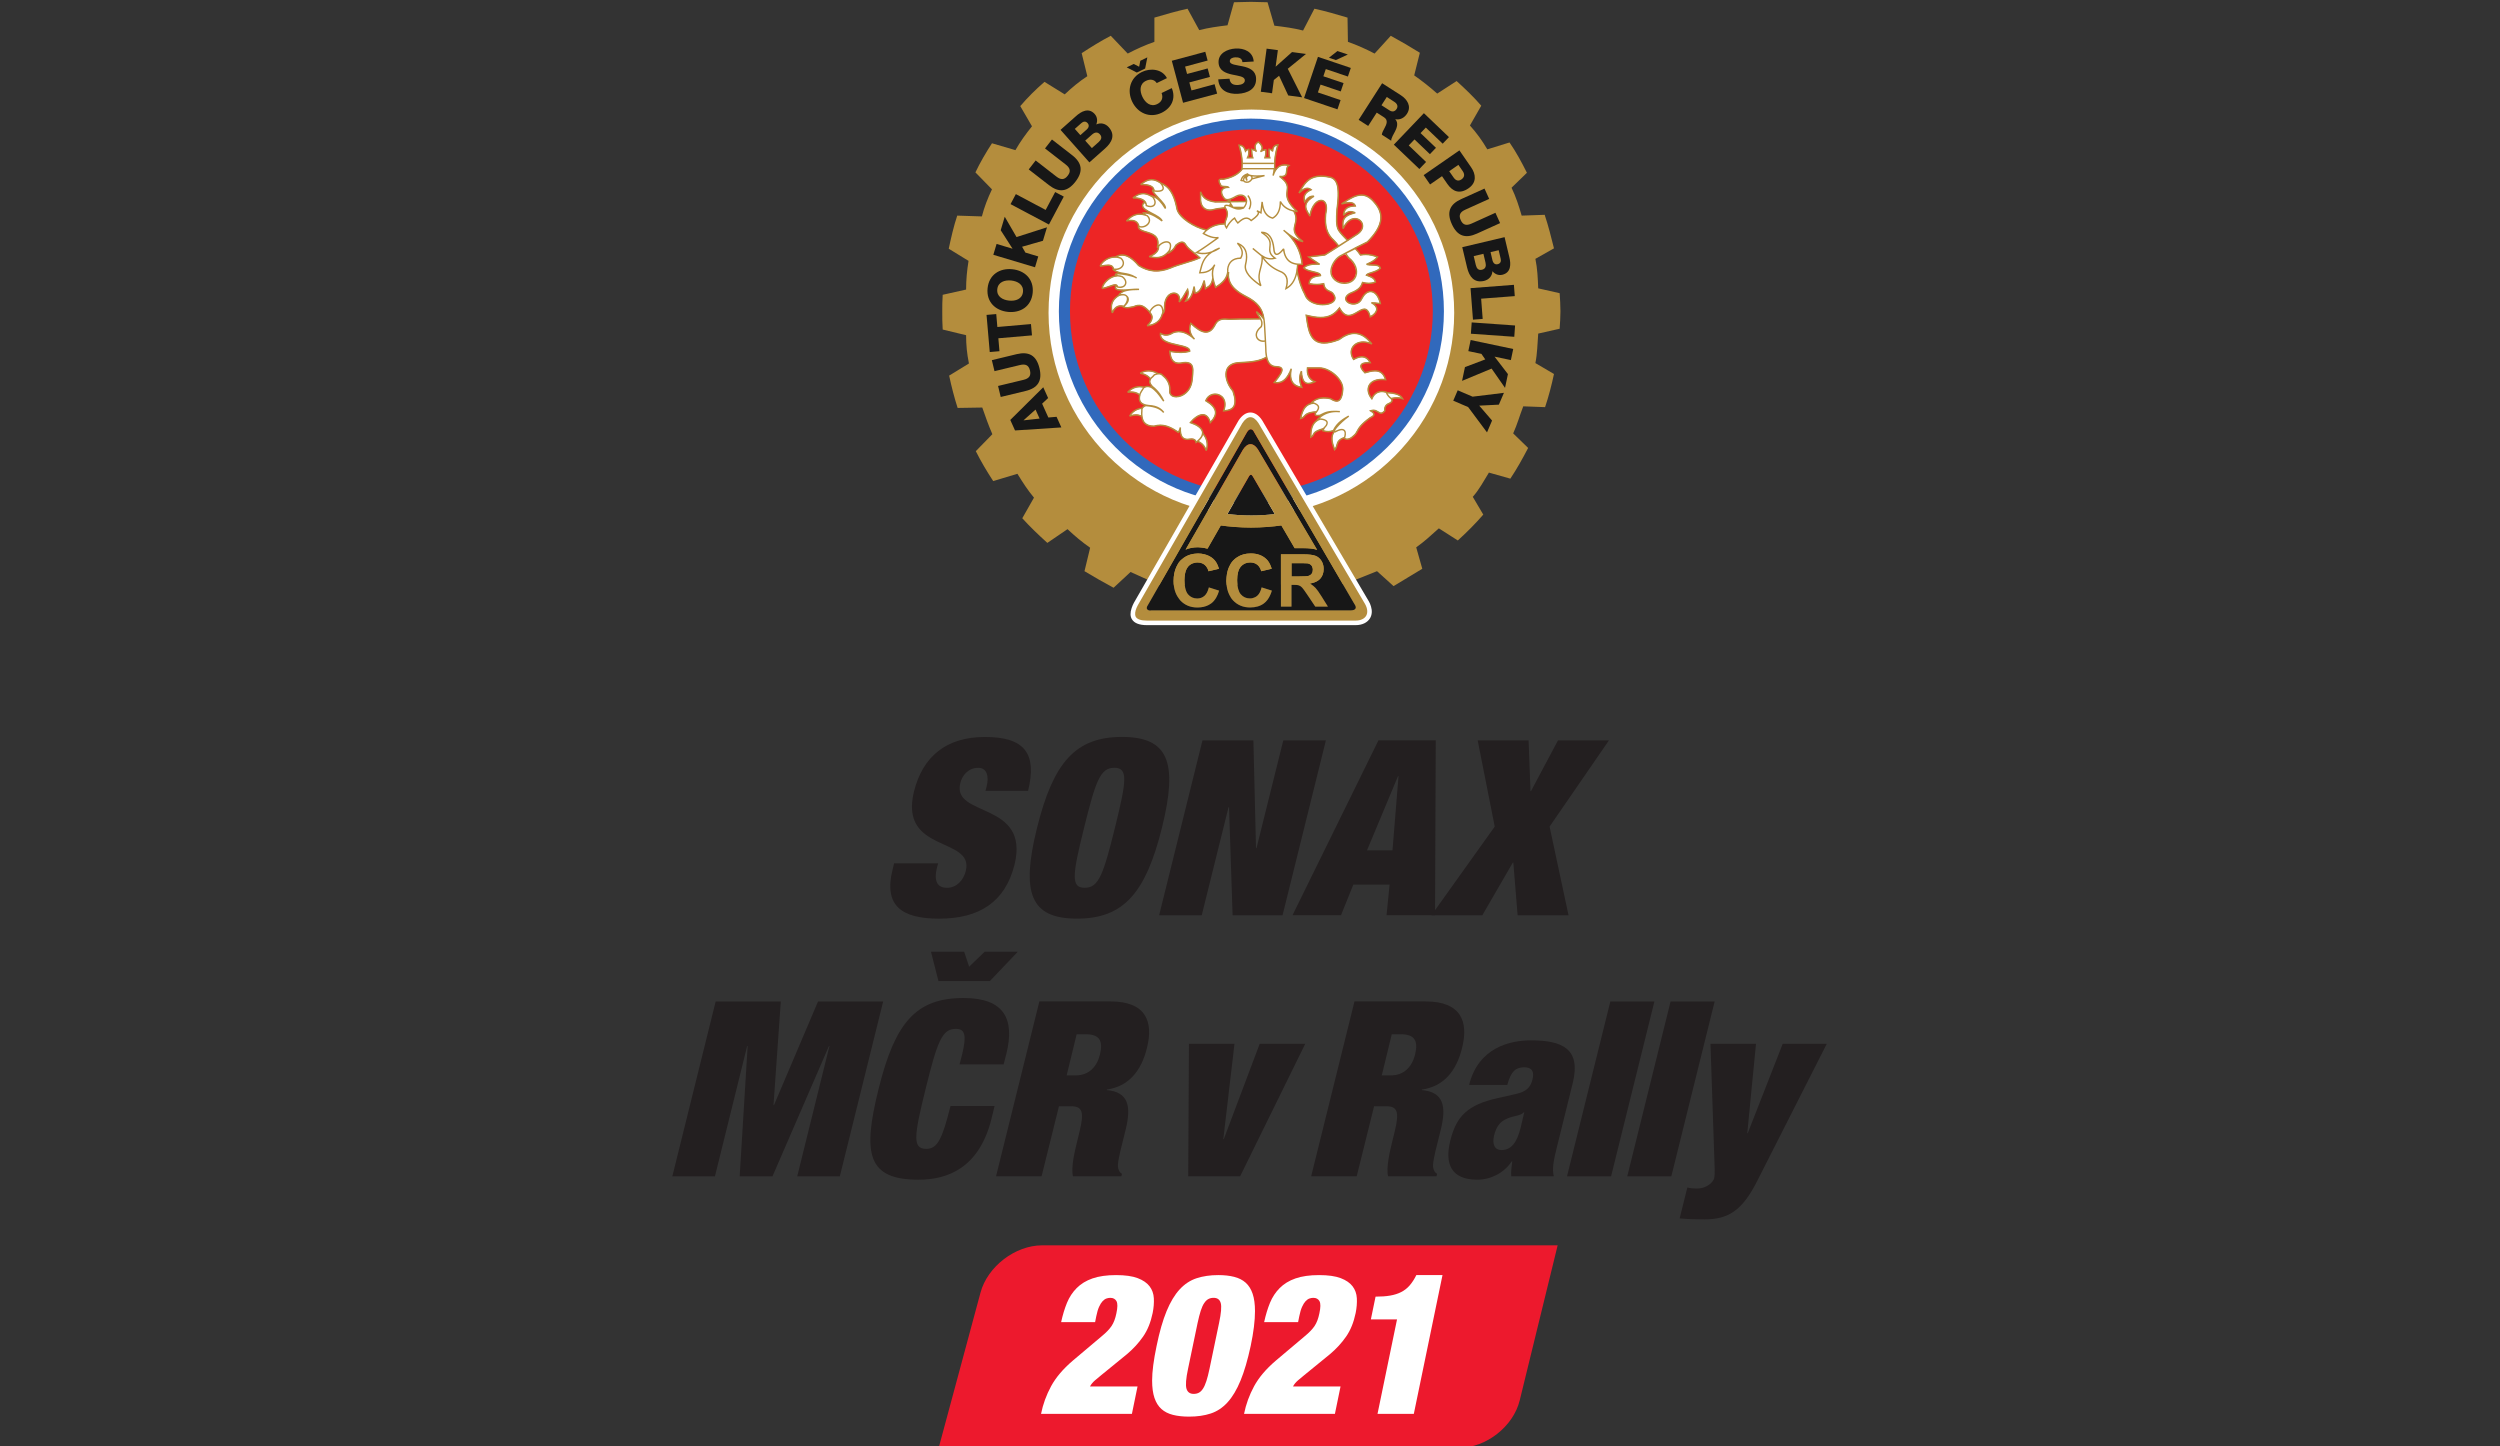 <?xml version="1.0" encoding="UTF-8"?>
<svg version="1.1" viewBox="0 0 140 81" xml:space="preserve" xmlns="http://www.w3.org/2000/svg" xmlns:cc="http://creativecommons.org/ns#" xmlns:dc="http://purl.org/dc/elements/1.1/" xmlns:rdf="http://www.w3.org/1999/02/22-rdf-syntax-ns#"><rect x="0" y="0" width="140" height="81" fill="#333333" stroke="none"/><defs><clipPath id="a"><path d="M 0,282.75 H 565.875 V 0 H 0 Z"/></clipPath></defs><g transform="matrix(1.333 0 0 -1.333 0 377)"><g transform="matrix(.314 0 0 .314 -38.352 208.19)"><g clip-path="url(#a)"><g transform="translate(260.21 220.78)"><path d="m0 0c-0.864-1.083-1.568-2.055-2.217-3.19l-3.136 0.919c-0.81-1.245-1.568-2.541-2.215-3.894l2.215-2.27c-0.594-1.243-1.026-2.378-1.35-3.623l-3.297 0.108c-0.487-1.458-0.813-2.92-1.136-4.432l2.649-1.622c-0.216-1.352-0.326-2.541-0.326-3.839l-3.132-0.7c-0.057-0.759-0.057-1.516-0.057-2.216 0-0.812 0-1.624 0.057-2.434l3.132-0.757c0-1.351 0.11-2.433 0.379-3.785l-2.648-1.621c0.323-1.514 0.701-2.976 1.135-4.326l3.298 0.055c0.432-1.242 0.811-2.325 1.349-3.569l-2.215-2.269c0.703-1.407 1.514-2.758 2.326-4.001l3.241 0.974c0.703-1.136 1.354-2.164 2.216-3.191l-1.566-2.757c1.027-1.135 2.162-2.216 3.354-3.297l2.699 1.839c0.972-0.92 1.948-1.733 3.027-2.489l-0.756-3.134c1.244-0.759 2.595-1.516 3.894-2.218l2.268 2.111 3.947-1.786 24.706 0.162 4.323 1.731 2.215-2 3.84 2.323-0.812 2.867c1.08 0.755 2.001 1.621 3.029 2.54l2.539-1.622c1.242 1.137 2.325 2.216 3.405 3.462l-1.404 2.377c0.863 0.97 1.458 2.108 2.159 3.243l2.866-0.811c0.867 1.298 1.622 2.65 2.381 4.109l-2.001 1.946c0.541 1.188 0.865 2.379 1.349 3.621l2.92-0.108c0.488 1.46 0.866 2.921 1.19 4.434l-2.487 1.46c0.268 1.352 0.268 2.595 0.378 3.947l2.867 0.649c0.051 0.755 0.107 1.567 0.107 2.325 0 0.809-0.056 1.675-0.107 2.431l-2.867 0.647c-0.053 1.353-0.11 2.65-0.378 3.947l2.487 1.406c-0.378 1.515-0.757 3.029-1.245 4.486l-3.078-0.108c-0.379 1.299-0.759 2.488-1.354 3.732l2.055 2c-0.701 1.406-1.46 2.811-2.325 4.054l-2.973-0.919c-0.702 1.19-1.403 2.164-2.324 3.191l1.515 2.648c-1.029 1.189-2.163 2.27-3.298 3.299l-2.595-1.678c-0.976 0.867-1.999 1.678-3.08 2.434l0.757 3.027c-1.298 0.81-2.596 1.569-3.892 2.272l-2.163-2.38c-1.136 0.595-2.324 1.135-3.569 1.568l-0.053 3.243c-1.461 0.433-2.918 0.866-4.433 1.191l-1.514-2.919c-1.241 0.322-2.485 0.486-3.839 0.648l-0.915 3.135c-0.76 0-1.518 0.054-2.221 0.054-0.757 0-1.515-0.054-2.27-0.054l-0.864-3.082c-1.299-0.161-2.541-0.324-3.784-0.648l-1.566 2.866c-1.46-0.325-2.974-0.758-4.433-1.191v-3.243c-1.245-0.433-2.434-0.973-3.568-1.568l-2.271 2.38c-1.351-0.703-2.647-1.515-3.892-2.326l0.756-3.081c-1.081-0.703-2.052-1.515-3.025-2.432l-2.705 1.675c-1.19-1.027-2.268-2.108-3.242-3.244z" fill="#b48d3d" fill-rule="evenodd"/></g><g transform="translate(289.56 223.02)"><path d="m0 0c14.977 0 27.139-12.219 27.139-27.191 0-14.922-12.162-27.14-27.139-27.14-14.917 0-27.134 12.218-27.134 27.14 0 14.972 12.217 27.191 27.134 27.191" fill="#fff" fill-rule="evenodd"/></g><g transform="translate(289.48 221.81)"><path d="m0 0c14.275 0 25.843-11.57 25.843-25.785 0-14.165-11.568-25.734-25.843-25.734-14.053 0-25.673 11.569-25.673 25.734 0 14.215 11.62 25.785 25.673 25.785" fill="#3169bc" fill-rule="evenodd"/></g><g transform="translate(289.51 220.35)"><path d="m0 0c13.408 0 24.327-10.919 24.327-24.326 0-13.354-10.919-24.276-24.327-24.276-13.296 0-24.215 10.922-24.215 24.276 0 13.407 10.919 24.326 24.215 24.326" fill="#ed2525" fill-rule="evenodd"/></g><g transform="translate(320.61 203.72)"><path d="m0 0 0.28-1.182c0.104-0.445 0.022-0.833-0.479-0.95-0.466-0.112-0.712 0.173-0.822 0.643l-0.279 1.181zm2.039 0.483 0.269-1.143c0.074-0.309 8e-3 -0.634-0.406-0.731-0.402-0.096-0.618 0.221-0.681 0.474l-0.268 1.143zm-4.226-2.315c0.288-1.213 0.935-2.108 2.282-1.79 0.643 0.153 1.079 0.65 1.109 1.295 0.329-0.394 0.81-0.596 1.319-0.478 1.181 0.283 1.181 1.414 0.936 2.385l-0.628 2.648-5.663-1.341z" fill="#171717"/></g><g transform="translate(318.59 190.7)"><path d="m0 0 1.752-0.369 0.513-0.74-2.716-1.028-0.388-1.843 3.952 1.643 1.797-2.579 0.388 1.842-1.79 2.335 2.186-0.461 0.311 1.486-5.694 1.199z" fill="#171717"/></g><g transform="translate(319.04 194.54)"><path d="m0 0-0.107-1.513 5.806-0.41 0.106 1.513z" fill="#171717"/></g><g transform="translate(317.17 185.46)"><path d="m0 0-0.598-1.393 1.994-0.853 2.523-3.388 0.677 1.584-1.718 1.996 2.628 0.132 0.677 1.582-4.192-0.514z" fill="#171717"/></g><g transform="translate(319.73 206.42)"><path d="m0 0 3.109 1.407-0.623 1.382-3.193-1.442c-0.683-0.31-1.146-0.216-1.451 0.461-0.306 0.677-0.072 1.088 0.611 1.395l3.197 1.444-0.627 1.382-3.113-1.407c-1.535-0.695-1.984-1.747-1.258-3.351 0.725-1.604 1.811-1.966 3.348-1.271" fill="#171717"/></g><g transform="translate(319.21 194.91)"><path d="m0 0 1.3 0.1-0.206 2.706 4.5 0.344-0.115 1.511-5.803-0.445z" fill="#171717"/></g><g transform="translate(308.04 222.91)"><path d="m0 0-1.069 0.687 0.709 1.105 1.013-0.653c0.356-0.228 0.539-0.577 0.306-0.942-0.237-0.369-0.574-0.442-0.959-0.197m0.78-1.198 9e-3 0.014c0.643-0.131 1.217 0.206 1.557 0.735 0.633 0.988 0.033 1.924-0.83 2.479l-2.498 1.601-3.142-4.897 1.274-0.818 1.146 1.783 0.968-0.621c0.597-0.383 0.352-0.943 0.07-1.459-0.075-0.146-0.361-0.64-0.356-0.875l1.259-0.81c-0.054 0.289 0.384 1.022 0.503 1.238 0.259 0.492 0.483 1.171 0.04 1.63" fill="#171717"/></g><g transform="translate(317.26 215.62)"><path d="m0 0 0.579-0.837c0.265-0.382 0.284-0.796-0.165-1.107-0.435-0.302-0.793-0.131-1.059 0.257l-0.582 0.838zm1.364-3.131c1.133 0.783 0.962 1.906 0.346 2.797l-1.573 2.273-4.785-3.314 0.861-1.246 1.596 1.105 0.708-1.026c0.729-1.052 1.66-1.41 2.847-0.589" fill="#171717"/></g><g transform="translate(310.62 218.22)"><path d="m0 0 0.768 0.802 2.06-1.97 0.811 0.849-2.062 1.97 0.703 0.738 2.259-2.156 0.838 0.878-3.352 3.203-4.022-4.21 3.414-3.259 0.9 0.943z" fill="#171717"/></g><g transform="translate(261.21 188.42)"><path d="m0 0c-0.411 1.711-1.409 2.266-3.049 1.874l-3.32-0.802 0.354-1.472 3.406 0.819c0.73 0.177 1.166-4e-3 1.342-0.724 0.171-0.722-0.134-1.081-0.865-1.257l-3.406-0.819 0.355-1.474 3.318 0.799c1.64 0.392 2.279 1.345 1.865 3.056" fill="#171717"/></g><g transform="translate(261.05 203.37)"><path d="m0 0-1.72 0.515-0.445 0.781 2.791 0.798 0.542 1.802-4.076-1.304-1.577 2.719-0.54-1.805 1.589-2.476-2.139 0.641-0.437-1.453 5.577-1.669z" fill="#171717"/></g><g transform="translate(257.42 200.15)"><path d="m0 0c0.859-0.088 1.682-0.545 1.587-1.518-0.099-0.973-0.996-1.262-1.855-1.173-0.86 0.083-1.682 0.542-1.586 1.514 0.098 0.974 0.994 1.26 1.854 1.177m-0.418-4.202c1.679-0.168 3.122 0.729 3.303 2.553 0.179 1.825-1.056 2.989-2.735 3.156-1.679 0.168-3.12-0.73-3.3-2.555-0.182-1.823 1.053-2.987 2.732-3.154" fill="#171717"/></g><g transform="translate(255.71 192.42)"><path d="m0 0 4.499 0.387-0.132 1.514-4.499-0.392-0.149 1.73-1.299-0.113 0.43-4.968 1.3 0.112z" fill="#171717"/></g><g transform="translate(265.58 216.92)"><path d="m0 0-2.697 2.094-0.93-1.197 2.769-2.15c0.592-0.46 0.725-0.915 0.267-1.499-0.453-0.586-0.924-0.572-1.517-0.111l-2.768 2.15-0.93-1.198 2.697-2.093c1.333-1.037 2.471-0.94 3.551 0.452 1.079 1.389 0.889 2.517-0.442 3.552" fill="#171717"/></g><g transform="translate(269.13 218.67)"><path d="m0 0-0.91-0.805-0.888 1 0.908 0.806c0.342 0.303 0.725 0.412 1.065 0.027 0.318-0.359 0.183-0.708-0.175-1.028m-3.188 1.763 0.879 0.778c0.238 0.21 0.555 0.307 0.836-0.011 0.277-0.31 0.101-0.653-0.095-0.825l-0.878-0.779zm2.873 0.594c0.189 0.475 0.137 0.997-0.207 1.388-0.806 0.908-1.802 0.373-2.541-0.304l-2.037-1.807 3.862-4.354 2.091 1.855c0.931 0.827 1.414 1.821 0.496 2.857-0.439 0.494-1.083 0.642-1.664 0.365" fill="#171717"/></g><g transform="translate(262.04 209.59)"><path d="m0 0-3.987 2.118-0.712-1.342 5.139-2.729 1.985 3.737-1.153 0.611z" fill="#171717"/></g><g transform="translate(259.1 181.44)"><path d="m0 0-5e-3 0.017 1.591 1.423 0.542-1.204zm3.3 0.378-0.833 1.851 0.802 0.755-0.65 1.442-4.412-4.376 0.634-1.403 6.199 0.404-0.64 1.422z" fill="#171717"/></g><g transform="translate(302.47 230.38)"><path d="m0 0-1.391 0.469-1.136-0.896 0.924-0.314z" fill="#171717"/></g><g transform="translate(296.87 230.46)"><path d="m0 0-1.867 0.252-2.194-1.957 0.299 2.212-1.505 0.203-0.778-5.768 1.503-0.202 0.24 1.777 0.702 0.564 1.223-2.633 1.866-0.252-1.925 3.822z" fill="#171717"/></g><g transform="translate(288.41 228.8)"><path d="m0 0c-0.862 0.188-1.704 0.22-1.73 0.667-0.023 0.383 0.377 0.521 0.704 0.54 0.464 0.027 0.97-0.115 0.976-0.646l1.514 0.087c-0.084 1.31-1.28 1.805-2.436 1.738-1.09-0.063-2.339-0.635-2.265-1.903 0.062-1.067 0.954-1.39 1.797-1.578 0.851-0.188 1.688-0.237 1.717-0.75 0.025-0.43-0.436-0.621-0.893-0.647-0.643-0.037-1.078 0.157-1.152 0.84l-1.511-0.088c0.093-1.489 1.306-2.009 2.643-1.932 1.277 0.075 2.501 0.621 2.416 2.094-0.061 1.05-0.928 1.391-1.78 1.578" fill="#171717"/></g><g transform="translate(296.61 224.56)"><path d="m0 0 4.47-1.513 0.42 1.236-3.037 1.027 0.354 1.048 2.704-0.913 0.376 1.113-2.703 0.913 0.326 0.965 2.958-0.999 0.389 1.15-4.395 1.486z" fill="#171717"/></g><g transform="translate(281.55 225.58)"><path d="m0 0-0.286 1.07 2.754 0.739-0.304 1.134-2.754-0.739-0.264 0.984 3.014 0.809-0.313 1.173-4.479-1.202 1.505-5.622 4.56 1.224-0.339 1.259z" fill="#171717"/></g><g transform="translate(275.35 228.51)"><path d="m0 0 0.293 1.491-0.939-0.454-0.157-0.8-0.723 0.373-0.94-0.453 1.351-0.697z" fill="#171717"/></g><g transform="translate(277.55 225.23)"><path d="m0 0c0.238-0.626 0.051-1.172-0.589-1.48-0.88-0.426-1.595 0.188-1.973 0.966-0.374 0.777-0.413 1.719 0.468 2.145 0.572 0.276 1.118 0.197 1.447-0.297l1.365 0.661c-0.647 1.244-2.221 1.372-3.35 0.824-1.585-0.767-2.026-2.474-1.293-3.992 0.737-1.521 2.35-2.235 3.935-1.468 1.326 0.642 1.934 1.915 1.354 3.301z" fill="#171717"/></g><g transform="translate(288.25 209.82)"><path d="m0 0c-0.145-0.039-0.265-0.054-0.377-0.054-0.259 0-0.475 0.071-0.643 0.141h1.257c-4e-3 -7e-3 -8e-3 -0.01-0.014-0.02-0.077-0.029-0.15-0.048-0.223-0.067m-1.495 1.178c0.22 0.072 0.476 0.195 0.796 0.376 0.187 0.099 0.382 0.15 0.56 0.15 0.322 0 0.574-0.155 0.689-0.428 0.04-0.087 0.059-0.185 0.059-0.321-1e-3 -0.019-5e-3 -0.037-6e-3 -0.056 0-0.01-2e-3 -0.026-4e-3 -0.041h-1.928l7e-3 0.022-0.19-0.022c-0.01 0.027-0.023 0.053-0.035 0.079 0.018 0.081 0.036 0.161 0.052 0.241m13.502-9.655c0 0.727 0.513 1.614 1.159 2.012 0.23 0.119 0.446 0.232 0.655 0.34 0.118-0.139 0.237-0.263 0.349-0.37 0.042-0.05 0.084-0.107 0.132-0.171l0.011-0.014 0.016-0.012c0.823-0.66 1.183-1.586 0.911-2.354-0.21-0.597-0.769-0.954-1.496-0.954-0.955 0-1.737 0.684-1.737 1.523m7.465-16.254-0.142 6e-3v0.069c-0.192 0.052-0.376 0.079-0.55 0.079-0.551 0-0.977-0.272-1.243-0.792l-0.104-0.212-0.143 0.192c-0.409 0.563-0.51 1.17-0.275 1.666 0.256 0.549 0.902 0.862 1.768 0.862 0.136 0 0.277-8e-3 0.418-0.024-0.235 0.734-0.667 1.078-1.347 1.078-0.417 0-0.901-0.131-1.277-0.242l-0.084-0.027-0.063 0.063c-0.424 0.435-0.583 0.781-0.483 1.027 0.104 0.248 0.461 0.374 1.068 0.374 0.038 0 0.078 0 0.115-2e-3 -0.251 0.455-0.6 0.686-1.039 0.686-0.294 0-0.632-0.103-0.997-0.303l-0.122-0.068-0.073 0.122c-0.322 0.536-0.365 1.08-0.121 1.531 0.267 0.497 0.831 0.794 1.513 0.794 0.321 0 0.65-0.068 0.98-0.197-0.682 0.84-1.394 1.25-2.177 1.25-0.621 0-1.296-0.272-2.011-0.81l-0.016-0.012-0.018-8e-3c-0.788-0.303-1.461-0.457-2.009-0.457-1.899 0-2.162 1.829-2.391 3.443l-0.025 0.167-0.028 0.213 0.209-0.05c0.498-0.121 1.152-0.263 1.786-0.263 1.018 0 1.771 0.362 2.377 1.138l0.133 0.169 0.11-0.188c0.334-0.569 0.703-0.847 1.124-0.847 0.397 0 0.802 0.24 1.161 0.456 0.336 0.199 0.647 0.387 0.931 0.387 0.374 0 0.633-0.321 0.818-1.01 0.489 0.257 0.79 0.628 0.79 0.971 0 0.225-0.124 0.43-0.366 0.615l0.107 0.263c0.082-0.011 0.162-0.022 0.243-0.035 0.169-0.022 0.331-0.045 0.487-0.051-0.208 0.937-0.683 1.512-1.252 1.512-0.427 0-0.839-0.341-1.137-0.935-0.215-0.465-0.633-0.733-1.148-0.733-0.508 0-0.964 0.267-1.058 0.619-0.05 0.18-0.042 0.532 0.555 0.878 0.771 0.309 1.411 0.618 1.643 1.355l0.042 0.127 0.132-0.029c0.276-0.063 0.521-0.094 0.748-0.094 0.287 0 0.558 0.05 0.828 0.152-0.104 0.433-0.477 0.598-1.025 0.8l-0.267 0.098 0.237 0.161c0.117 0.079 0.323 0.144 0.542 0.212 0.369 0.116 0.828 0.258 1.167 0.559-0.074 0.326-0.49 0.363-1.057 0.38-0.166 6e-3 -0.308 9e-3 -0.434 0.023l-0.041 0.28c0.518 0.23 0.897 0.497 1.129 0.794-0.434 0.163-0.914 0.31-1.491 0.31-0.206 0-0.415-0.02-0.637-0.054l-0.091-0.017-0.052 0.077c-0.194 0.284-0.388 0.525-0.609 0.751l-0.136 0.14 0.174 0.09c0.561 0.292 1.034 0.529 1.544 0.774l7e-3 7e-3c1.981 1.986 2.292 3.632 0.955 5.167-0.547 0.685-1.117 1.015-1.75 1.015-0.784 0-1.575-0.508-2.343-0.999l-0.05-0.033c0.348 0.073 0.605 0.107 0.814 0.107 0.357 0 0.597-0.104 0.736-0.315l0.136-0.213-0.254-0.01c-1.042-0.044-1.292-0.545-1.361-1.066 0.303 0.274 0.592 0.403 0.903 0.403 0.101 0 0.208-0.013 0.313-0.041v-0.285c-1.409-0.37-1.357-1.071-1.299-1.813 0.403 0.769 0.962 1.206 1.55 1.206 0.473 0 0.884-0.294 1.022-0.729 0.157-0.49-0.08-1.014-0.628-1.4-0.339-0.229-0.678-0.448-1.017-0.666l-0.266-0.17-0.098-0.065-0.082 0.083c-0.388 0.388-0.827 0.826-1.151 1.314-0.371 0.579-0.294 1.776-0.237 2.651l8e-3 0.138c0.282 2.066 0.368 4.006-0.88 4.29-0.436 0.094-0.834 0.143-1.186 0.143-1.593 0-2.205-0.941-2.793-1.983 0.334 0.279 0.631 0.455 0.937 0.455 0.132 0 0.261-0.034 0.385-0.104l0.235-0.135-0.241-0.122c-0.741-0.379-0.835-0.835-0.716-1.399 0.224 0.292 0.459 0.552 0.79 0.654l0.127-0.259c-0.411-0.29-0.649-0.578-0.722-0.88-0.115-0.467 0.172-0.935 0.459-1.387 0.246 1.318 0.946 2.008 1.529 2.008 0.209 0 0.396-0.092 0.529-0.261 0.253-0.32 0.296-0.882 0.129-1.584-0.158-1.629 0.167-2.72 1.062-3.509 0.24-0.241 0.396-0.435 0.574-0.656l0.035-0.045 0.101-0.128-0.138-0.088c-0.558-0.355-1.117-0.707-1.665-1.053l-0.081-0.052-0.029-0.016-0.028-5e-3c-0.335-0.047-0.669-0.086-0.995-0.121-0.367-0.04-0.708-0.078-1.034-0.129 0.21-0.151 0.441-0.296 0.662-0.439 0.134-0.086 0.275-0.177 0.417-0.272l-0.082-0.269c-0.052 2e-3 -0.104 2e-3 -0.157 2e-3 -0.754 0-1.25-0.143-1.548-0.453 0.262-0.252 0.768-0.369 1.217-0.474 0.52-0.12 0.844-0.207 0.95-0.402l0.106-0.188-0.212-0.027c-0.947-0.125-1.311-0.383-1.372-0.983 0.364-0.062 0.686-0.094 0.98-0.094 0.277 0 0.54 0.027 0.813 0.08l0.143 0.031 0.031-0.146c0.109-0.592 0.433-0.741 0.748-0.883 0.205-0.093 0.414-0.191 0.538-0.427 0.266-0.35 0.222-0.632 0.139-0.801-0.198-0.397-0.834-0.653-1.627-0.653-0.893 0-2.06 0.365-2.412 1.39-0.473 0.861-0.844 1.979-1.06 3.212l-5e-3 0.022 5e-3 0.022c0.034 0.214 0.056 0.446 0.07 0.713l0.01 0.147 0.145-8e-3c0.066-4e-3 0.131-7e-3 0.202-7e-3 0.08 0 0.165 3e-3 0.253 8e-3 -0.149 1.341-0.608 2.46-1.402 3.421l0.195 0.216c0.44-0.287 0.828-0.471 1.169-0.558-1.233 0.962-1.076 1.578-0.909 2.226 0.117 0.458 0.236 0.931-0.087 1.586l-0.126 0.256 0.28-0.048c0.042-6e-3 0.078-0.015 0.117-0.023 7e-3 0 0.01-2e-3 0.014-2e-3 -1.431 1.34-1.34 2.065-1.258 2.705 0.066 0.528 0.121 0.984-0.761 1.708l0.087 0.259c0.553 0.017 0.575 0.333 0.602 0.696 0.018 0.245 0.037 0.52 0.235 0.708-0.152 0.034-0.297 0.051-0.435 0.051-0.47 0-0.842-0.196-1.132-0.596l-0.265 0.079-2e-3 0.054c-0.052 1.022 0.087 2.078 0.411 3.137-0.268-0.05-0.512-0.172-0.571-0.594l-0.035-0.249-0.2 0.154c-0.078 0.061-0.165 0.095-0.265 0.104 0-0.363 2e-3 -0.704 0.067-0.953l0.047-0.183h-0.77l0.055 0.185c0.059 0.212 0.116 0.537 0.075 0.896-0.086-0.01-0.203-0.046-0.328-0.101l-0.196 0.186c0.112 0.286-0.015 0.568-0.419 0.936-0.182-0.087-0.307-0.219-0.362-0.384-0.051-0.148-0.049-0.32 7e-3 -0.513l0.085-0.289-0.28 0.112c-0.079 0.031-0.182 0.063-0.312 0.096 6e-3 -0.363 0.045-0.695 0.116-0.936l0.057-0.188h-0.829l0.087 0.204c0.1 0.237 0.134 0.545 0.096 0.92-0.12-0.033-0.209-0.071-0.26-0.111l-0.16-0.128-0.067 0.194c-0.136 0.391-0.356 0.578-0.7 0.599 0.338-1.102 0.461-2.142 0.359-3.096l-9e-3 -0.086-6e-3 -0.044-0.028-0.034c-0.56-0.657-1.345-1.066-2.471-1.283l-0.025-6e-3 -0.023 2e-3c-0.076 9e-3 -0.142 0.014-0.203 0.014-0.215 0-0.255-0.066-0.268-0.09-0.075-0.126 0.07-0.415 0.254-0.755 0.163-0.031 0.298-0.04 0.4-0.046l0.04-0.283c-0.164-0.061-0.277-0.157-0.338-0.286-0.126-0.275 3e-3 -0.681 0.349-1.086 0.077-0.064 0.18-0.102 0.315-0.107l0.022 2e-3h0.091l0.039-0.081 0.046-0.092 0.103-0.21-0.233-2e-3c-0.536-8e-3 -1.084-0.014-1.667-0.014-1.231 0.15-1.656 0.643-1.913 1.172v-0.912c0.047-0.787 0.495-1.262 1.195-1.262 0.069 0 0.139 5e-3 0.221 0.018 0.513 0.138 1.095 0.232 1.764 0.288l0.089 8e-3 0.048-0.078c0.021-0.039 0.047-0.077 0.076-0.119 0.324-0.581 0.162-1.013 0.021-1.392-0.061-0.162-0.129-0.343-0.144-0.525l-0.01-0.13-0.131-5e-3c-0.956-0.042-1.707-0.302-2.291-0.796l-0.066-0.054-0.081 0.029-0.066 0.027c-1.516 0.335-3.548 1.629-3.863 2.785-0.275 1.429-0.745 2.947-2.134 3.447l-0.033 0.013-0.026 0.026-7e-3 6e-3 -0.013 0.02c-0.406 0.274-0.788 0.412-1.159 0.412-0.502 0-0.924-0.262-1.311-0.552 0.94-0.017 1.46-0.211 1.631-0.606l0.064-0.145-0.149-0.052c-0.036-0.013-0.041-0.028-0.043-0.032-0.035-0.131 0.346-0.534 0.653-0.857l-0.191-0.221c-0.238 0.169-0.487 0.268-0.736 0.293l-0.028 4e-3 -0.027 0.013c-0.356 0.196-0.677 0.29-0.987 0.29-0.392 0-0.772-0.147-1.218-0.475 0.658-0.019 1.149-0.175 1.429-0.452l0.108-0.106-0.113-0.103c-0.178-0.172-0.25-0.318-0.23-0.46 0.045-0.308 0.531-0.59 0.984-0.83l-0.115-0.269c-0.246 0.086-0.466 0.128-0.654 0.128-0.03 0-0.059-2e-3 -0.087-5e-3l-0.101-0.226c-0.152 0.031-0.301 0.047-0.444 0.047-0.588 0-1.127-0.257-1.648-0.783 0.177 0.029 0.33 0.041 0.472 0.041 0.518 0 0.854-0.201 1.033-0.616l0.018-0.039-6e-3 -0.043c-0.027-0.149-0.017-0.26 0.029-0.344 0.138-0.261 0.543-0.382 0.975-0.512 0.833-0.249 1.864-0.555 1.534-2.035l0.05-0.024 0.096-0.048-0.016-0.105c-0.066-0.443-0.464-0.832-1.126-1.107 0.23-0.053 0.509-0.102 0.795-0.102 0.559 0 1.026 0.196 1.425 0.599l0.115 0.117 0.074-0.094c0.628 0.347 0.84 0.77 0.944 0.978l0.012 0.031 0.034 0.029c0.269 0.209 0.553 0.411 0.826 0.411 0.229 0 0.427-0.148 0.585-0.44 0.162-0.297 0.64-0.677 1.102-1.047 0.22-0.177 0.449-0.358 0.623-0.521l0.164-0.152-0.204-0.089c-0.524-0.229-1.202-0.435-1.858-0.634-0.686-0.209-1.386-0.425-1.907-0.657-0.693-0.279-1.324-0.413-1.935-0.413-0.814 0-1.59 0.239-2.38 0.732l-0.02 0.011-0.015 0.018c-0.77 0.913-1.5 1.376-2.173 1.376-0.284 0-0.563-0.086-0.829-0.255l-0.035-0.023h-0.054l-0.031 5e-3h-1e-3c-0.887 0-1.653-0.597-1.877-1.067l0.028-5e-3 8e-3 -0.043c0.378 0.073 0.686 0.12 0.931 0.12 0.262 0 0.625-0.05 0.743-0.473l0.013-0.045-0.015-0.044-0.017-0.041c0.204-0.16 0.41-0.272 0.644-0.35l-0.048-0.285c-0.269 0-0.297-0.047-0.297-0.047l-0.053-0.053c3e-3 -5e-3 6e-3 -0.012 0.011-0.021l0.063 0.032 0.134-0.183-0.222-0.046c-0.854-0.171-1.564-0.955-1.684-1.473h0.054l0.011-0.067c0.304 0.072 0.584 0.171 0.836 0.26 0.316 0.113 0.581 0.206 0.777 0.206 0.073 0 0.135-0.013 0.19-0.047l-0.063-0.272c-0.02-2e-3 -0.035-4e-3 -0.046-4e-3 -0.031-0.123 0.012-0.181 0.027-0.2 0.092-0.125 0.344-0.182 0.774-0.182 0.041 0 0.086 0 0.132 1e-3l0.062-0.28c-0.271-0.118-0.448-0.272-0.541-0.477l-0.017-0.04-0.037-0.022c-0.639-0.402-0.946-0.893-0.946-1.503 0-0.189 0.025-0.388 0.085-0.623 0.261 0.549 0.633 0.827 1.111 0.827 0.067 0 0.137-4e-3 0.206-0.015l0.339-0.058-0.108-0.08c0.125-0.056 0.261-0.084 0.418-0.084 0.129 0 0.275 0.018 0.461 0.058 0.125 0.028 0.246 0.053 0.373 0.067l6e-3 3e-3c0.278 0.125 0.523 0.186 0.753 0.186 0.534 0 0.935-0.328 1.49-0.936l0.087-0.097-0.028-0.029c0.164-0.179 0.245-0.38 0.245-0.595 0-0.324-0.189-0.679-0.563-1.057 0.674 0.104 1.528 0.405 1.851 1.532l0.072 3e-3 -0.04 0.031 0.102 0.128c0.171 0.213 0.164 0.498 0.155 0.751-1e-3 0.049-3e-3 0.096-3e-3 0.134 0.058 1.219 0.718 1.77 1.306 1.77 0.255 0 0.483-0.111 0.628-0.299 0.154-0.199 0.204-0.478 0.148-0.791 0.225 0.22 0.451 0.611 0.687 1.02l0.047 0.08c0.052 0.089 0.103 0.181 0.155 0.266l0.271-0.058c0.044-0.371-0.053-0.807-0.271-1.243 0.387 0.168 0.698 0.647 0.88 1.362l0.287-0.019c0.012-0.107 0.02-0.209 0.024-0.301 0.401 0.031 0.737 0.444 1.025 1.257l0.281-0.027 0.011-0.061 0.011-0.076 8e-3 -0.058c0.02-0.137 0.039-0.275 0.059-0.402 0.045 0.032 0.095 0.061 0.153 0.093 0.222 0.128 0.502 0.287 0.666 0.827l0.281-3e-3c0.058-0.23 0.136-0.469 0.243-0.768 0.562 0.35 1.219 0.833 1.459 1.532l0.285-0.044c0.052-1.522 1.57-2.338 2.219-2.684l0.047-0.026c1.464-0.732 2.144-1.494 2.419-2.722l-0.256-0.122c-0.2 0.248-0.423 0.445-0.62 0.6 0.077-0.173 0.182-0.326 0.285-0.476 0.04-0.059 0.08-0.117 0.113-0.173l0.145-0.22-0.265-6e-3c-0.447-6e-3 -0.895-6e-3 -1.332-6e-3 -0.878 0-1.788 0-2.66-0.056-0.236 0.03-0.423 0.045-0.589 0.045-0.783 0-1.051-0.324-1.238-0.626-0.355-0.751-0.79-1.123-1.331-1.123-0.646 0-1.367 0.562-1.992 1.129-0.184-0.493-0.158-0.954 0.082-1.413l-0.214-0.187c-0.509 0.355-1.016 0.536-1.503 0.536-0.257 0-0.507-0.052-0.766-0.153-0.315-0.205-0.628-0.314-0.932-0.314-0.268 0-0.498 0.087-0.705 0.184-0.049-0.835 0.914-1.114 2.273-1.414 0.856-0.189 1.597-0.355 1.637-0.803l9e-3 -0.127-0.123-0.026c-0.367-0.087-0.743-0.128-1.152-0.128-0.416 0-0.857 0.041-1.385 0.132 0.085-0.779 0.295-1.484 1.162-1.484 0.163 0 0.352 0.023 0.545 0.071 0.133 0.016 0.236 0.023 0.332 0.023 0.368 0 0.629-0.089 0.796-0.277 0.33-0.365 0.253-1.071 0.154-1.964l-0.016-0.162c-0.182-1.655-1.429-2.272-2.172-2.272-0.314 0-0.573 0.096-0.733 0.271-0.133 0.144-0.191 0.327-0.172 0.547 0.043 0.564-0.078 1.368-0.889 2.003l-0.012 9e-3 -0.011 0.012c-0.137 0.166-0.288 0.242-0.485 0.242-0.031-5e-3 -0.048-8e-3 -0.061-8e-3l-0.045-4e-3 -0.04 0.023c-0.416 0.243-0.838 0.367-1.256 0.367-0.346 0-0.688-0.084-0.977-0.243 0.567-0.143 0.967-0.367 1.243-0.699l0.067-0.077-0.051-0.089c-0.144-0.259-0.083-0.519 0.192-0.824l-0.181-0.224c-0.165 0.047-0.309 0.07-0.431 0.07-0.141 0-0.256-0.029-0.352-0.083l-0.05-0.028-0.054 0.012c-0.214 0.044-0.394 0.069-0.56 0.069-0.705 0-1.199-0.324-1.505-0.632 0.092 8e-3 0.183 0.014 0.269 0.014 0.509 0 0.905-0.131 1.21-0.394l0.064-0.057-0.018-0.083c-0.072-0.345-0.046-0.608 0.083-0.803 0.104-0.166 0.273-0.282 0.519-0.366l0.012-0.271c-0.124-0.057-0.217-0.133-0.27-0.23l-0.037-0.064-0.075-0.01c-0.758-0.075-1.265-0.501-1.511-0.91 0.274 0.084 0.52 0.124 0.744 0.124 0.269 0 0.513-0.064 0.764-0.199l0.064-0.034 0.012-0.072c0.05-0.326 0.156-0.584 0.315-0.763 0.267-0.297 0.686-0.444 1.249-0.444l6e-3 4e-3c0.257 0.082 0.545 0.128 0.827 0.128 0.908 0 1.724-0.465 2.405-0.928 0.025 0.036 0.047 0.07 0.065 0.105l0.273-0.056c0.034-0.361 0.126-0.62 0.285-0.787 0.147-0.153 0.346-0.228 0.61-0.228 0.089 0 0.186 0.01 0.287 0.027 0.1 0.017 0.19 0.024 0.277 0.024 0.458 0 0.585-0.263 0.628-0.42 0.029 0.021 0.056 0.043 0.081 0.065l0.075 0.062 0.096-0.036c0.426-0.218 0.776-0.441 1.068-1.122 0.118 0.381 0.255 1.253-0.486 2.117l-0.035 0.041-2e-3 0.054c0 0.038 0 0.077-6e-3 0.116-0.105 0.622-0.961 1.006-1.461 1.179l-0.204 0.071 0.141 0.163c0.403 0.463 1.031 0.961 1.589 0.961 0.477 0 0.825-0.339 1.034-1.007 0.474 0.492 0.68 0.94 0.624 1.365-0.063 0.485-0.455 0.934-1.197 1.381l-0.112 0.066 0.053 0.117c0.27 0.609 0.83 0.826 1.264 0.826 0.447 0 0.859-0.209 1.105-0.562 0.209-0.299 0.39-0.828 0.099-1.665 0.437 0.028 0.952 0.12 1.215 0.509 0.276 0.41 0.249 1.091-0.087 2.077l-9e-3 3e-3c-0.804 0.944-1.134 2.16-0.786 2.933 0.262 0.581 0.872 0.901 1.762 0.921 1.74 0.072 2.673 0.253 3.447 0.675l0.163 0.092 0.047-0.185c0.197-0.764 0.601-1.123 1.269-1.123 0.405-0.017 0.639-0.115 0.727-0.3 0.166-0.367-0.257-0.942-0.918-1.779l-0.037-0.049c0.09-0.014 0.18-0.021 0.265-0.021 0.659 0 1.176 0.397 1.595 1.213l0.279-0.076c-0.021-0.474 0.066-0.855 0.266-1.137 0.224-0.318 0.595-0.52 1.105-0.601-0.243 0.561-0.301 1.139-0.176 1.67l0.287-0.015c0.129-1.028 0.553-1.147 0.86-1.147 0.202 0 0.44 0.061 0.722 0.186-0.649 0.298-0.981 0.932-0.912 1.76l0.012 0.133h1.619c0.811 0 1.813-0.514 2.492-1.278 0.515-0.582 0.763-1.206 0.696-1.759-0.087-1.005-0.366-1.497-0.853-1.497-0.28 0-0.583 0.167-0.844 0.324l-0.01 2e-3c-0.287 0.064-0.58 0.097-0.847 0.097-0.627 0-1.142-0.187-1.577-0.579l-0.108-0.098-5e-3 -0.066c-0.877-0.203-1.185-1.026-1.372-1.902 0.204 0.059 0.296 0.162 0.401 0.281 0.194 0.215 0.436 0.487 1.438 0.585l0.288 0.027-0.148-0.246c-0.018-0.032-0.059-0.113-0.036-0.174 0.034-0.076 0.161-0.092 0.262-0.092 0.089 0 0.197 0.013 0.321 0.035l0.13-0.256c-0.124-0.095-0.242-0.201-0.355-0.315l-0.124-0.122 0.016-0.065c-0.729-0.423-0.848-1.305-0.855-2.132 0.18 0.103 0.227 0.199 0.282 0.312 0.129 0.25 0.301 0.466 1.21 0.739l0.325 0.095-0.151-0.301c-7e-3 -0.011-0.011-0.023-0.016-0.032 0.218-0.071 0.423-0.101 0.627-0.101 0.214 0 0.429 0.036 0.665 0.112l0.167-0.223c-0.429-0.623-0.298-1.36 0.055-2.272 0.153 0.177 0.202 0.361 0.257 0.555 0.084 0.321 0.18 0.682 0.864 0.963l0.075 0.03 0.065-0.048 0.05-0.034c0.102-0.073 0.217-0.111 0.342-0.111 0.266 0 0.58 0.171 0.888 0.48 0.233 0.192 0.323 0.362 0.435 0.575 0.214 0.403 0.478 0.901 1.728 1.808 0.334 0.155 0.487 0.285 0.492 0.41 2e-3 0.036 9e-3 0.146-0.242 0.327l-0.284 0.203 0.343 0.06c0.054 0.01 0.11 0.015 0.162 0.015 0.267 0 0.47-0.117 0.653-0.234 0.134-0.081 0.243-0.155 0.369-0.155 0.135 0 0.278 0.09 0.449 0.278-0.042 0.226 0.014 0.726 0.458 0.95 0.321 0.126 0.501 0.272 0.523 0.409 7e-3 0.044-4e-3 0.087-0.033 0.139l-0.106 0.178 0.205 0.039c0.24 0.044 0.448 0.064 0.639 0.064 0.226 0 0.44-0.026 0.646-0.084-0.282 0.418-0.93 0.639-1.969 0.674" fill="#fff"/></g><g transform="translate(308.28 184.47)"><path d="m0 0c-0.229 0.152-0.404 0.398-0.494 0.571 0.903-0.041 1.483-0.215 1.78-0.543-0.167 0.036-0.339 0.052-0.52 0.052-0.231 0-0.473-0.028-0.757-0.086-5e-3 1e-3 -7e-3 5e-3 -9e-3 6e-3m-6.835 18.848c0.234 0.122 0.456 0.237 0.67 0.35 0.101-0.156 0.182-0.26 0.268-0.368 0.04-0.052 0.085-0.106 0.148-0.188 0.818-0.661 1.178-1.57 0.915-2.32-0.205-0.576-0.746-0.921-1.451-0.921-0.931 0-1.689 0.661-1.689 1.475 0 0.713 0.501 1.581 1.139 1.972m-1.846 5.752c0.172 0.705 0.122 1.276-0.14 1.61-0.139 0.182-0.342 0.28-0.565 0.28-0.586 0-1.282-0.663-1.552-1.93-0.265 0.427-0.492 0.835-0.39 1.249 0.089 0.363 0.428 0.708 1.03 1.059l-0.04 0.182c-0.549 0.054-0.898-0.252-1.202-0.631-0.096 0.55 0.052 0.956 0.853 1.312l0.147 0.063-0.127 0.101c-0.422 0.337-0.856 0.264-1.336-0.091 0.548 0.94 1.173 1.741 2.628 1.741 0.351 0 0.746-0.047 1.174-0.141 0.978-0.222 1.225-1.446 0.845-4.233l-8e-3 -0.145c-0.059-0.88-0.136-2.087 0.242-2.678 0.309-0.465 0.717-0.882 1.119-1.283l-1.018-0.646-0.03 0.035c-0.179 0.227-0.334 0.424-0.576 0.666-0.898 0.792-1.212 1.837-1.054 3.48m-3.98-7.238c-0.014-0.117-0.026-0.235-0.042-0.344-0.17-1.055-0.572-1.786-1.224-2.213 0.285 1.156-0.042 1.884-0.986 2.214-0.894 0.383-1.583 0.947-2.123 1.696 0.496-0.252 0.973-0.298 1.515-0.145l0.199 0.056-0.17 0.117c-0.094 0.066-0.176 0.13-0.247 0.193-0.064 0.055-0.119 0.111-0.162 0.165-0.044 0.046-0.078 0.094-0.106 0.142-0.198 0.31-0.17 0.601-0.134 0.918 0.059 0.522 0.125 1.107-0.85 1.82 0.669-0.189 1.066-0.886 1.184-2.077 0.039-0.681 0.285-0.822 0.484-0.822 0.228 0 0.513 0.199 0.846 0.592 0.081-0.491 0.239-0.882 0.473-1.184 0.042-0.056 0.089-0.107 0.135-0.157 0.06-0.06 0.117-0.121 0.185-0.171 0.238-0.183 0.529-0.301 0.868-0.364 0.033-5e-3 0.068-8e-3 0.101-0.014 0.028-3e-3 0.058-7e-3 0.089-0.012-0.01-0.142-0.021-0.278-0.035-0.41m-7.206 13.883h4.159v0.194h-4.152c-0.016 0.708-0.142 1.457-0.374 2.236 0.248-0.033 0.499-0.179 0.639-0.731l0.039-0.168 0.122 0.121c0.024 0.024 0.037 0.049 0.046 0.071 0.013 0.032 0.038 0.084 0.234 0.145 0.03-0.409-0.023-0.733-0.162-0.963l-0.089-0.148h1.019l-0.051 0.133c-0.088 0.22-0.144 0.578-0.154 0.976 0.32-0.086 0.392-0.134 0.469-0.253l0.168 0.099c-0.165 0.304-0.215 0.579-0.143 0.794 0.051 0.146 0.155 0.263 0.311 0.345 0.48-0.446 0.537-0.754 0.218-1.119l0.122-0.148c0.214 0.128 0.425 0.22 0.569 0.248 0.037-0.382-0.042-0.723-0.116-0.947l-0.043-0.128h0.928l-0.052 0.133c-0.094 0.233-0.101 0.613-0.101 0.996 0.154-0.031 0.251-0.132 0.308-0.217l0.179 0.052c0 0.485 0.181 0.666 0.467 0.741-0.277-0.929-0.403-1.853-0.392-2.757 0-0.032-2e-3 -0.065 0-0.097 0-0.04-4e-3 -0.081-2e-3 -0.119h-4.183c3e-3 0.037 0 0.076 3e-3 0.115 0.01 0.129 0.013 0.262 0.014 0.396m0.105-5.698c-0.327 6e-3 -0.662 0.012-1.007 0.012-0.119 0-0.237 0-0.354-2e-3l-0.358 0.561 0.41 7e-3c0.511 8e-3 1.046 0.016 1.595 0.02-0.028-0.186-0.118-0.393-0.286-0.598m-0.55-0.191c-0.032-2e-3 -0.063-9e-3 -0.094-9e-3 -0.04 0-0.078 7e-3 -0.117 9e-3zm-1.155 1.141c0.209 0.077 0.456 0.193 0.764 0.37 0.509 0.265 1.007 0.146 1.18-0.257 0.034-0.077 0.055-0.17 0.057-0.271-0.555-5e-3 -1.092-0.011-1.61-0.021l-0.437-6e-3zm-3.95-0.086v0.713c0.272-0.474 0.737-0.888 1.852-1.028 0.628 0 1.209 8e-3 1.775 0.016l0.034-0.07 0.178 0.02-0.115-0.289c-0.021 0.01-0.041 0.021-0.063 0.029-0.104 0.022-0.198 0.034-0.274 0.034-0.199 0-0.282-0.08-0.313-0.146-0.028-0.056-0.03-0.121-0.012-0.196-0.63-0.056-1.191-0.15-1.709-0.288-0.778-0.101-1.304 0.368-1.353 1.205m3.274-3.047c0.015 0.159 0.07 0.318 0.134 0.485 0.146 0.391 0.312 0.832-0.018 1.429-0.013 0.019-0.017 0.029-0.03 0.047-0.021 0.031-0.045 0.064-0.058 0.089-0.023 0.04-0.038 0.072-0.044 0.098-0.021 0.058-0.015 0.085-0.011 0.092 9e-3 0.018 0.051 0.037 0.14 0.037 0.062 0 0.141-9e-3 0.22-0.027 0.052-0.017 0.113-0.049 0.169-0.073 0.059-0.028 0.117-0.049 0.18-0.081 8e-3 -4e-3 0.018-7e-3 0.025-0.011 0.087-0.042 0.182-0.086 0.278-0.125 0.221-0.095 0.464-0.172 0.752-0.172 0.137 0 0.275 0.025 0.413 0.059 0.081 0.022 0.163 0.044 0.246 0.077 3e-3 2e-3 9e-3 4e-3 0.011 4e-3l0.033 0.022c2e-3 3e-3 4e-3 8e-3 7e-3 0.011 8e-3 9e-3 0.012 0.017 0.02 0.026 0.028 0.029 0.046 0.064 0.072 0.096 0.024 0.032 0.048 0.062 0.071 0.096 0.013 0.017 0.029 0.033 0.04 0.05 0.114 0.182 0.178 0.369 0.204 0.552 3e-3 0.034 0.01 0.066 0.012 0.1 0 0.032 0.01 0.065 9e-3 0.096-5e-3 0.118-0.029 0.236-0.076 0.346-0.218 0.506-0.831 0.676-1.453 0.349-0.546-0.31-0.886-0.444-1.139-0.444-0.126 0-0.233 0.036-0.308 0.098-0.321 0.377-0.446 0.772-0.33 1.026 0.099 0.218 0.377 0.331 0.796 0.331h0.181l-0.1 0.15c-0.091 0.135-0.251 0.14-0.475 0.149-0.14 4e-3 -0.314 0.01-0.516 0.047-0.139 0.255-0.31 0.579-0.247 0.688 0.038 0.065 0.195 0.084 0.441 0.05l0.014-2e-3 0.016 4e-3c1.21 0.233 2.028 0.673 2.604 1.407h4.093c-0.019-0.239-0.066-0.484-0.143-0.801l0.185-0.052c0.339 1.064 0.927 1.494 1.816 1.329-0.155-0.193-0.172-0.446-0.189-0.675-0.035-0.427-0.068-0.728-0.84-0.636l-0.068-0.177c1.11-0.814 1.052-1.269 0.981-1.846-0.066-0.525-0.138-1.105 0.588-2.017 0.056-0.066 0.111-0.129 0.16-0.192 0.122-0.139 0.26-0.288 0.423-0.443-0.051 8e-3 -0.091 0.026-0.138 0.034-0.046 0.011-0.09 0.026-0.135 0.037-0.049 0.01-0.097 0.024-0.144 0.037-0.678 0.199-1.174 0.574-1.485 1.156l-0.182-0.045c0-1.065-0.309-1.759-0.947-2.119-0.766 0.208-1.192 0.889-1.299 2.073l-0.193 2e-3 -0.148-1.324c-0.029 0.018-0.057 0.032-0.083 0.047-0.126 0.071-0.234 0.13-0.346 0.166l-0.075-0.179c0.149-0.074 0.155-0.151 0.156-0.175 0.01-0.133-0.135-0.4-0.862-0.914-0.217 0.198-0.433 0.296-0.66 0.296-0.319 0-0.66-0.184-1.13-0.61-0.117 0.136-0.244 0.337-0.353 0.557l-0.049 0.096-0.06-0.037-0.029-0.018c-0.237-0.149-0.463-0.371-0.673-0.636-0.13-0.168-0.257-0.349-0.37-0.556-0.044 0.086-0.072 0.169-0.083 0.25-5e-3 0.032 0 0.064-1e-3 0.096 0 0.033-4e-3 0.067 0 0.1m-8.86 5.336c0.022-0.01 0.04-0.02 0.06-0.033 0.066-0.075 0.119-0.146 0.166-0.216 0.084-0.122 0.131-0.233 0.151-0.327 0.016-0.071 0.02-0.136-5e-3 -0.188-0.025-0.06-0.09-0.105-0.174-0.142-0.112-0.047-0.269-0.075-0.471-0.075-0.114 0-0.239 7e-3 -0.377 0.024 0 0.012-6e-3 0.022-7e-3 0.034-3e-3 0.038-0.015 0.071-0.025 0.106-0.155 0.568-0.892 0.707-1.562 0.732 0.357 0.256 0.729 0.459 1.171 0.459 0.34 0 0.693-0.126 1.073-0.374m-2.197-1.49c0.303 0 0.617-0.094 0.96-0.28 0.077-0.042 0.156-0.09 0.237-0.14 9e-3 -7e-3 0.02-0.012 0.03-0.019 0.196-0.243 0.286-0.486 0.272-0.685-3e-3 -0.057-0.015-0.113-0.038-0.162-0.019-0.037-0.041-0.071-0.07-0.1-8e-3 -9e-3 -0.018-0.015-0.028-0.024s-0.023-0.016-0.031-0.023c-0.092-0.066-0.208-0.105-0.352-0.105-0.134 0-0.283 0.032-0.436 0.093-9e-3 1e-3 -0.015 7e-3 -0.024 0.01-2e-3 0.038-0.013 0.072-0.019 0.108-8e-3 0.048-0.016 0.093-0.03 0.135-0.161 0.47-0.7 0.756-1.548 0.805 0.387 0.267 0.727 0.387 1.077 0.387m-1.953-3.42c0.486 0.46 0.971 0.675 1.511 0.675 0.231 0 0.475-0.051 0.722-0.132 0.05-0.018 0.099-0.029 0.148-0.047 0.017-7e-3 0.036-0.011 0.055-0.017 0.107-0.095 0.174-0.2 0.216-0.308 0.059-0.138 0.064-0.281 0.013-0.428 0-2e-3 0-4e-3 -1e-3 -7e-3 -0.056-0.145-0.165-0.267-0.299-0.367-0.178-0.131-0.4-0.218-0.639-0.218-0.08 0-0.162 0.01-0.243 0.028-4e-3 0.016-0.011 0.027-0.014 0.041-0.014 0.045-0.03 0.087-0.045 0.125-0.014 0.036-0.032 0.073-0.047 0.107-0.232 0.459-0.665 0.633-1.377 0.548m5.388-4.04c-0.438-0.614-0.984-0.912-1.671-0.912-0.224 0-0.444 0.031-0.638 0.069 0.959 0.445 1.047 1.025 1.026 1.301 0.056 0.079 0.125 0.15 0.197 0.214 3e-3 7e-3 0.013 0.01 0.016 0.015 0.06 0.051 0.127 0.094 0.194 0.134 0.047 0.03 0.095 0.051 0.146 0.074l3e-3 1e-3c0.138 0.062 0.282 0.105 0.418 0.105 0.053 0 0.11-0.01 0.17-0.026 0.081-0.023 0.159-0.064 0.213-0.147 0.022-0.034 0.034-0.077 0.047-0.124l2e-3 -0.01c4e-3 -7e-3 6e-3 -0.014 9e-3 -0.022 0.023-0.135-5e-3 -0.308-0.071-0.504-0.019-0.056-0.034-0.11-0.061-0.168m2.385 0.692c-0.169 0.316-0.374 0.466-0.625 0.466-0.29 0-0.578-0.204-0.876-0.435l-0.039-0.06c-0.087-0.175-0.249-0.505-0.684-0.809 0.053 0.111 0.083 0.221 0.104 0.33 0.112 0.38 0.055 0.618-0.028 0.751-0.11 0.166-0.304 0.26-0.546 0.26-0.249 0-0.511-0.103-0.741-0.26-0.049-0.032-0.097-0.065-0.143-0.103-0.02-0.016-0.04-0.035-0.06-0.053-0.041-0.035-0.085-0.07-0.126-0.11 0.174 1.305-0.808 1.598-1.609 1.838-0.422 0.125-0.82 0.245-0.949 0.487-7e-3 0.013-8e-3 0.029-0.014 0.043 0.095-0.022 0.195-0.04 0.289-0.04 0.504 0 0.964 0.294 1.117 0.711 0.129 0.342 0.023 0.695-0.292 0.967l-0.029 0.017c-0.062 0.028-0.127 0.045-0.191 0.065-0.038 0.046-0.068 0.088-0.107 0.133 0.785-0.047 1.883-0.791 2.206-1.067l0.15 0.114c-0.19 0.427-0.81 0.75-1.41 1.063-0.565 0.295-1.148 0.599-1.195 0.918-0.013 0.107 0.032 0.217 0.139 0.335 0.045-0.038 0.093-0.069 0.143-0.104 0.015-0.061 0.026-0.126 0.026-0.193v-0.062l0.056-0.026c0.21-0.092 0.41-0.139 0.594-0.139 0.308 0 0.545 0.132 0.656 0.361 0.127 0.267 0.05 0.61-0.194 0.955 0.485-0.215 0.969-0.721 1.446-1.517l0.177 0.026c0.097 0.384-0.47 0.985-1.019 1.563-0.202 0.212-0.479 0.504-0.604 0.693 0.177-0.023 0.338-0.035 0.482-0.035 0.446 0 0.724 0.112 0.822 0.33 0.077 0.166 0.034 0.375-0.111 0.62 1.133-0.588 1.56-1.965 1.814-3.284 0.348-1.277 2.473-2.491 3.858-2.814-0.111-0.108-0.217-0.224-0.318-0.349l-0.071-0.087 0.096-0.058c0.655-0.379 1.216-0.569 1.72-0.577-0.861-0.623-1.746-1.254-2.643-1.802l-0.169-0.103c-3e-3 3e-3 -6e-3 5e-3 -0.01 9e-3 -0.437 0.349-0.932 0.745-1.092 1.032m-9.592-1.718c0.022 0 0.042-6e-3 0.062-6e-3 0.057-3e-3 0.115-0.01 0.174-0.017 0.053-7e-3 0.108-9e-3 0.163-0.021 0.113-0.023 0.225-0.055 0.336-0.099 0.194-0.174 0.296-0.371 0.296-0.573 0-0.191-0.092-0.372-0.26-0.514-0.133-0.111-0.309-0.179-0.496-0.209-0.082-0.011-0.161-0.014-0.244-9e-3 -0.047 1e-3 -0.093 0-0.137 7e-3 -6e-3 0.015-0.013 0.03-0.017 0.044-0.128 0.44-0.503 0.498-0.788 0.498-0.245 0-0.546-0.046-0.913-0.116 0.23 0.453 0.967 1.015 1.824 1.015m0.038-3.528c-0.205 0-0.477-0.098-0.791-0.209-0.253-0.091-0.539-0.19-0.841-0.262 0.122 0.545 0.985 1.475 1.941 1.488 5e-3 0 0.013 2e-3 0.018 2e-3 0.065 0 0.128-0.013 0.192-0.022 0.068-8e-3 0.137-0.021 0.201-0.04 0.064-0.017 0.128-0.035 0.187-0.059 0.262-0.199 0.409-0.438 0.409-0.674 0-0.15-0.062-0.288-0.172-0.386-0.111-0.099-0.267-0.15-0.444-0.16-0.019 0-0.032-6e-3 -0.047-6e-3 -0.081 0-0.168 9e-3 -0.257 0.029h-3e-3c-7e-3 0.036-0.022 0.064-0.037 0.095-0.066 0.131-0.184 0.204-0.356 0.204m-0.361-3.558c-0.038 0.176-0.058 0.335-0.058 0.483 0 0.601 0.311 1.084 0.927 1.468 0.214 0.072 0.4 0.099 0.554 0.094 0.179-5e-3 0.313-0.059 0.397-0.162 0.059-0.074 0.094-0.172 0.094-0.296 0-0.292-0.179-0.65-0.449-0.9-0.63 0.168-1.133-0.069-1.465-0.687m6.645-0.168c-1e-3 -0.011-4e-3 -0.019-6e-3 -0.027-0.241-1.181-1.007-1.547-1.735-1.685 0.321 0.349 0.479 0.681 0.479 0.987 0 0.186-0.057 0.361-0.172 0.522-0.021 0.031-0.054 0.062-0.079 0.093-0.021 0.022-0.039 0.046-0.063 0.071 0.046 0.101 0.106 0.2 0.171 0.292 0.167 0.23 0.384 0.418 0.604 0.514 0.068 0.03 0.134 0.048 0.199 0.058 0.035 7e-3 0.07 0.015 0.103 0.015 0.218 0 0.365-0.152 0.44-0.414 0.018-0.064 0.03-0.139 0.038-0.218 9e-3 -0.069 0.021-0.132 0.021-0.208m5.95 3.351c-0.032-0.017-0.064-0.035-0.093-0.053-0.019 0.123-0.039 0.255-0.058 0.388-0.029 0.19-0.053 0.381-0.083 0.543l-0.186 0.012c-0.297-1.006-0.645-1.533-1.06-1.601-7e-3 0.208-0.044 0.465-0.107 0.781l-0.192-6e-3c-0.141-0.897-0.434-1.509-0.832-1.766 0.228 0.511 0.284 1.01 0.155 1.403l-0.064 0.194-0.112-0.173c-0.106-0.169-0.217-0.358-0.324-0.548-0.193-0.332-0.391-0.675-0.583-0.903 0.022 0.263-0.039 0.499-0.174 0.675-0.155 0.202-0.397 0.318-0.667 0.318-0.611 0-1.294-0.566-1.353-1.812 0-0.044 1e-3 -0.092 2e-3 -0.144 4e-3 -0.154 0-0.318-0.038-0.472-0.066 0.75-0.488 0.844-0.68 0.844-0.429 0-0.933-0.381-1.196-0.88-0.741 0.782-1.262 1.042-2.188 0.636-0.13-0.015-0.249-0.038-0.367-0.065-0.279-0.059-0.541-0.098-0.78-6e-3 0.636 0.54 0.617 0.97 0.545 1.186-0.039 0.112-0.117 0.207-0.208 0.287-0.086 0.096-0.203 0.162-0.35 0.195h-0.01c-0.062 0.014-0.119 0.028-0.19 0.028-3e-3 0-0.012-1e-3 -0.017-1e-3 -0.026 1e-3 -0.046 8e-3 -0.069 8e-3 -0.084 0-0.165-8e-3 -0.247-0.025 0.34 0.362 1.141 0.531 2.477 0.531l9e-3 0.194c-0.31 0.032-0.818-4e-3 -1.302-0.043-0.35-0.029-0.708-0.057-1.01-0.057-0.408 0-0.656 0.054-0.734 0.163-0.012 0.013-0.037 0.049-0.027 0.123 0.036 2e-3 0.067 5e-3 0.1 7e-3l8e-3 -0.042 0.059-0.017c0.126-0.034 0.248-0.049 0.365-0.049 0.248 0 0.462 0.074 0.62 0.215 0.151 0.136 0.236 0.324 0.236 0.531 0 0.299-0.173 0.594-0.505 0.84-0.201 0.092-0.417 0.137-0.635 0.143-0.055 0.028-0.106 0.056-0.161 0.08 0.038 5e-3 0.091 9e-3 0.163 9e-3 0.582 0 1.795-0.229 2.284-0.468 0.05-0.03 0.1-0.063 0.152-0.096l0.116 0.154c-0.042 0.038-0.1 0.075-0.169 0.108-0.645 0.384-1.161 0.46-1.617 0.531-0.398 0.059-0.751 0.122-1.132 0.357 0.019 0 0.038-5e-3 0.057-5e-3 0.302 0 0.585 0.097 0.797 0.273 0.21 0.178 0.325 0.412 0.325 0.662 0 0.185-0.063 0.459-0.372 0.73l-0.026 0.016c-0.137 0.055-0.278 0.095-0.421 0.123 0.81 0.341 1.705-0.075 2.693-1.251l0.022-0.021c1.395-0.87 2.758-0.975 4.369-0.329 0.524 0.235 1.226 0.449 1.907 0.657 0.72 0.218 1.461 0.443 1.997 0.697l0.122 0.059-0.095 0.098c-0.179 0.176-0.432 0.38-0.699 0.595l0.168-0.052c0.513-0.164 1.045-0.189 1.611-0.064-0.768-0.671-0.964-1.441-1.155-2.191-0.029-0.112-0.058-0.225-0.087-0.337l-0.033-0.122h0.124c0.723 0 1.264 0.181 1.668 0.566-0.087-0.385-0.075-0.77-0.016-1.147-0.114-0.857-0.451-1.054-0.727-1.214m2.673 1.768c-0.167-0.757-0.786-1.274-1.436-1.681-0.13 0.363-0.25 0.748-0.311 1.14-0.027 0.149-0.04 0.299-0.046 0.451 0 0.031-4e-3 0.065-4e-3 0.096 1e-3 0.375 0.075 0.753 0.268 1.116l0.012 0.021 0.012 0.018-0.172 0.092-0.022-0.037c-0.358-0.647-0.922-0.964-1.77-0.994 0.017 0.073 0.037 0.146 0.055 0.215 0.221 0.875 0.431 1.701 1.478 2.386 0.338 0.122 0.69 0.298 1.046 0.524l-0.087 0.173c-0.399-0.156-0.752-0.333-1.026-0.514-0.618-0.226-1.215-0.27-1.787-0.14 0.935 0.587 1.893 1.279 2.742 1.893l-0.072 0.173c-0.516-0.086-1.118 0.068-1.842 0.474 0.096 0.111 0.198 0.214 0.305 0.311 0.027 0.024 0.058 0.045 0.086 0.069 0.029 0.025 0.056 0.047 0.086 0.07 0.568 0.443 1.277 0.674 2.175 0.716 0.021-0.157 0.08-0.32 0.212-0.494l0.093-0.124 0.071 0.139c0.261 0.528 0.601 0.951 0.96 1.204 0.086-0.161 0.236-0.41 0.401-0.578l0.065-0.066 0.068 0.064c0.465 0.43 0.796 0.622 1.072 0.622 0.198 0 0.382-0.094 0.582-0.295l0.057-0.056 0.067 0.046c0.713 0.493 1.026 0.839 1.01 1.123 0.061-0.033 0.123-0.067 0.193-0.102l0.126-0.061 0.096 0.894c0.214-0.861 0.664-1.369 1.368-1.544l0.038-9e-3 0.032 0.017c0.644 0.349 1.007 1.016 1.07 1.979 0.373-0.527 0.921-0.86 1.643-1.026 0.395-0.703 0.27-1.197 0.148-1.681-0.16-0.63-0.314-1.228 0.736-2.121-0.517 0.185-1.132 0.58-1.925 1.226-0.066 0.054-0.127 0.106-0.195 0.159l-0.123-0.149c0.067-0.055 0.13-0.108 0.193-0.157 1.312-1.118 2.05-2.501 2.256-4.23-0.144-6e-3 -0.277-1e-3 -0.404 6e-3 -0.032 2e-3 -0.067 0-0.097 2e-3 -0.036 3e-3 -0.062 0.012-0.097 0.017-5e-3 0-0.014 2e-3 -0.02 2e-3 -0.371 0.049-0.683 0.165-0.93 0.358-0.416 0.321-0.661 0.844-0.742 1.594l-0.17 0.049c-0.471-0.604-0.727-0.694-0.84-0.694-0.219 0-0.275 0.4-0.289 0.645-0.155 1.532-0.752 2.307-1.777 2.307l-0.05-0.178c1.232-0.756 1.169-1.296 1.106-1.867-0.031-0.271-0.058-0.548 0.056-0.837 0.014-0.042 0.035-0.083 0.06-0.125 0.023-0.046 0.048-0.09 0.078-0.135 0.09-0.122 0.204-0.247 0.368-0.375-0.541-0.1-0.998 0.019-1.526 0.384-0.027 0.018-0.051 0.028-0.077 0.047-0.047 0.04-0.091 0.074-0.136 0.112-0.075 0.061-0.152 0.124-0.225 0.184-0.039 0.029-0.077 0.061-0.112 0.091l-0.1 0.081c-0.114 0.096-0.231 0.194-0.347 0.289-0.06 0.046-0.114 0.097-0.176 0.143l-0.049-0.06-0.072-0.091c0.193-0.167 0.373-0.314 0.55-0.457 0.192-0.162 0.364-0.311 0.541-0.44 0.025-0.019 0.049-0.043 0.074-0.061 0.019-0.016 0.035-0.03 0.052-0.046v-0.042c0.047-0.571-0.079-1.032-0.202-1.477-0.169-0.61-0.347-1.24-0.065-2.131-1.027 0.741-1.963 1.609-1.768 2.536 0.377 1.507 0.033 2.465-1.039 2.936-0.035 0.015-0.064 0.037-0.103 0.05l-7e-3 -8e-3 -0.098-0.149c0.635-0.695 0.777-1.266 0.447-1.841-1.021-0.019-1.65-0.567-1.774-1.568 0.014-0.142 0.013-0.275 0-0.403-5e-3 -0.035-0.016-0.066-0.022-0.1-7e-3 -0.035-0.014-0.066-0.022-0.1m4.245-5.405c0.178-0.151 0.347-0.324 0.5-0.529 0.021-0.031 0.045-0.061 0.068-0.093 0.019-0.033 0.039-0.065 0.06-0.097 0.011-0.019 0.022-0.037 0.033-0.055 0.031-0.233 0.057-0.48 0.07-0.743l0.111-1.997c-0.065-0.01-0.127-0.017-0.194-0.017-0.371 0-0.681 0.197-0.789 0.504-0.14 0.394 0.078 0.859 0.596 1.277l0.019 0.016 0.011 0.027c0.143 0.402 0.088 0.712-0.035 0.983-0.014 0.031-0.03 0.062-0.049 0.093-0.016 0.032-0.033 0.067-0.052 0.097-0.055 0.093-0.115 0.182-0.175 0.271-0.059 0.088-0.118 0.172-0.174 0.263m-13.669-7.939c-0.087-0.027-0.174-0.054-0.277-0.093l-0.03-0.023c-0.037-0.033-0.071-0.075-0.109-0.118-0.077-0.089-0.156-0.18-0.271-0.259-0.03-0.03-0.049-0.059-0.073-0.087-0.263 0.293-0.623 0.507-1.111 0.647 0.258 0.119 0.549 0.184 0.843 0.184 0.347 0 0.69-0.089 1.028-0.251m-3.559-2.394c0.303 0.27 0.755 0.526 1.376 0.526 0.133 0 0.269-0.011 0.406-0.035-0.042-0.056-0.085-0.108-0.118-0.181-0.106-0.161-0.218-0.329-0.332-0.56-0.01-0.03-0.014-0.052-0.022-0.083-0.297 0.224-0.682 0.336-1.161 0.336-0.05 0-0.099 0-0.149-3e-3m0.228-3.149c0.251 0.357 0.692 0.688 1.316 0.776-0.013-0.076-0.013-0.155-2e-3 -0.24-0.022-0.214-0.024-0.407-0.013-0.591-0.191 0.086-0.406 0.145-0.667 0.145-0.196 0-0.404-0.029-0.634-0.09m9.045-3.501c0.3 0.276 0.49 0.548 0.564 0.815 0.533-0.713 0.493-1.408 0.401-1.805-0.274 0.573-0.6 0.797-0.965 0.99m3.671 9.632c-0.36-0.798-0.037-1.999 0.798-2.985 0.323-0.951 0.351-1.63 0.087-2.02-0.193-0.284-0.535-0.435-1.107-0.482 0.206 0.644 0.164 1.221-0.128 1.638-0.253 0.367-0.679 0.585-1.144 0.585-0.607 0-1.123-0.361-1.341-0.941l-0.032-0.075 0.073-0.042c0.765-0.445 1.183-0.91 1.245-1.387 0.051-0.392-0.131-0.81-0.558-1.27-0.27 0.793-0.718 0.966-1.053 0.966-0.625 0-1.317-0.588-1.719-1.09l-0.088-0.111 0.133-0.044c0.817-0.259 1.355-0.631 1.516-1.036 0.021-0.05 0.036-0.099 0.045-0.146 3e-3 -0.014-3e-3 -0.029 0-0.043 3e-3 -0.043-3e-3 -0.088-5e-3 -0.135-0.022-0.288-0.217-0.596-0.583-0.917-0.026-0.026-0.048-0.048-0.077-0.07-0.02-0.018-0.033-0.034-0.055-0.05-0.014 0.042-0.037 0.074-0.06 0.11-0.02 0.033-0.043 0.065-0.068 0.09-0.022 0.025-0.049 0.048-0.074 0.065-0.115 0.081-0.26 0.125-0.448 0.125-0.088 0-0.184-5e-3 -0.284-0.023-0.392-0.065-0.672-5e-3 -0.856 0.186-0.216 0.227-0.309 0.648-0.277 1.283l-0.191 0.029c-0.047-0.187-0.093-0.363-0.203-0.541-0.679 0.46-1.488 0.909-2.391 0.909-0.282 0-0.568-0.046-0.848-0.13-0.543 1e-3 -0.943 0.145-1.198 0.427-0.132 0.149-0.223 0.344-0.278 0.575-0.01 0.043-0.018 0.09-0.026 0.135-7e-3 0.04-9e-3 0.081-0.014 0.124-0.023 0.208-0.027 0.43 0 0.686l3e-3 0.015-3e-3 0.014c-0.014 0.089-4e-3 0.165 0.018 0.237 0.01 0.033 0.024 0.065 0.043 0.095 0.025 0.038 0.057 0.072 0.096 0.104 0.075 0.064 0.168 0.119 0.298 0.154 1.354-0.11 1.901-0.434 2.301-0.887l0.149 0.124c-0.321 0.413-0.848 0.895-2.069 0.958-0.543 0.052-0.885 0.201-1.053 0.454-0.104 0.162-0.133 0.372-0.1 0.627 7e-3 0.046 0.014 0.093 0.026 0.144 5e-3 0.032 0.016 0.066 0.022 0.096 0.017 0.055 0.025 0.106 0.044 0.164 0.104 0.207 0.208 0.364 0.328 0.546 0.041 0.094 0.093 0.162 0.155 0.218 0.036 0.029 0.079 0.048 0.121 0.068 0.054 0.023 0.122 0.037 0.193 0.042 0.134 0.012 0.287-1e-3 0.486-0.053 0.672-0.424 1.05-0.959 1.415-1.477 0.09-0.131 0.182-0.261 0.281-0.389l0.163 0.101c-0.314 0.632-0.693 1.306-1.536 1.977-0.296 0.297-0.393 0.541-0.304 0.773 0.012 0.035 0.03 0.068 0.052 0.103 0.015 0.024 0.033 0.049 0.053 0.076 0.023 0.031 0.048 0.06 0.078 0.09 0.121 0.082 0.213 0.188 0.295 0.282 0.031 0.033 0.058 0.067 0.084 0.097 0.176 0.068 0.311 0.102 0.432 0.122 0.055 6e-3 0.108 0.017 0.155 0.015 0.112-5e-3 0.211-0.049 0.3-0.118 0.046-0.035 0.091-0.07 0.137-0.123 0.807-0.633 0.925-1.423 0.883-1.975-0.021-0.229 0.043-0.432 0.185-0.583 0.17-0.186 0.443-0.287 0.769-0.287 0.954 0 2.054 0.811 2.219 2.315l0.019 0.162c0.098 0.905 0.174 1.619-0.17 2.002-0.175 0.194-0.447 0.291-0.832 0.291-0.098 0-0.204-7e-3 -0.328-0.021-0.202-0.049-0.388-0.073-0.547-0.073-0.768 0-1.008 0.545-1.108 1.379 1.051-0.176 1.816-0.165 2.567 0.022l0.062 0.017 0.011 0.063c0.085 0.565-0.729 0.744-1.671 0.953-1.038 0.23-2.21 0.488-2.236 1.295 0.195-0.087 0.409-0.157 0.659-0.157 0.313 0 0.634 0.11 0.965 0.325 0.878 0.342 1.813 0.054 2.771-0.846l0.136 0.136c-0.568 0.612-0.739 1.229-0.516 1.88 0.644-0.581 1.327-1.094 1.968-1.094 0.562 0 1.013 0.381 1.376 1.156 0.231 0.367 0.507 0.591 1.194 0.591 0.163 0 0.349-0.013 0.573-0.039 0.892 0.052 1.798 0.052 2.676 0.052 0.473 0 0.958 1e-3 1.442 0.012 0.131-0.251 0.196-0.52 0.072-0.885-0.805-0.664-0.712-1.25-0.632-1.477 0.135-0.383 0.517-0.633 0.971-0.633 0.07 0 0.136 0.012 0.203 0.022l0.042-0.735c0-0.423 0.022-0.866 0.101-1.267-0.783-0.446-1.703-0.621-3.477-0.693-1.148-0.026-1.614-0.531-1.801-0.952m10.06-6.484c0.243 1.065 0.643 1.768 1.652 1.82 0.244-0.1 0.471-0.219 0.516-0.407 0.035-0.141-0.042-0.333-0.218-0.557-1.165-0.086-1.432-0.376-1.648-0.617-0.09-0.1-0.162-0.183-0.302-0.239m1.517-2.214c-0.046-0.09-0.084-0.166-0.193-0.245 0.024 1.082 0.283 1.866 1.203 2.153 0.443-0.036 0.727-0.149 0.787-0.332 0.07-0.208-0.134-0.499-0.358-0.668l-0.028-0.037c-0.01-0.022-0.019-0.043-0.024-0.064-1.138-0.321-1.267-0.567-1.387-0.807m3.13-1.435c-0.043-0.166-0.085-0.322-0.193-0.472-0.327 0.877-0.421 1.568-0.047 2.126 0.018-7e-3 0.03-0.02 0.046-0.024l0.038-0.01 0.034 0.019c0.586 0.329 1.001 0.392 1.158 0.165 0.101-0.149 0.096-0.426-4e-3 -0.757-0.82-0.291-0.931-0.675-1.032-1.047m7.373 5.919c-0.019-0.119-0.194-0.254-0.49-0.37-0.464-0.233-0.531-0.728-0.496-0.979-0.202-0.219-0.322-0.246-0.397-0.246-0.109 0-0.218 0.069-0.343 0.147-0.167 0.107-0.379 0.242-0.67 0.242-0.134 0-0.27-0.028-0.416-0.083l-0.193-0.069 0.178-0.106c0.334-0.191 0.4-0.319 0.396-0.392-3e-3 -0.072-0.083-0.193-0.456-0.366-1.277-0.922-1.557-1.449-1.759-1.833-0.11-0.209-0.198-0.374-0.419-0.561-0.411-0.408-0.817-0.562-1.114-0.406h-2e-3c0.012 0.038 0.017 0.073 0.03 0.11 0.01 0.036 0.022 0.073 0.031 0.11 0.021 0.091 0.035 0.183 0.043 0.267 0.013 0.218-0.015 0.404-0.104 0.531-0.036 0.051-0.09 0.108-0.174 0.151-0.071 0.038-0.165 0.067-0.287 0.067-0.205 0-0.468-0.083-0.771-0.233-0.038-0.02-0.079-0.039-0.119-0.06 0 0.029 0.017 0.071 0.04 0.118 0.043 0.084 0.127 0.196 0.231 0.322 0.351 0.424 0.988 1.035 1.613 1.477l-0.103 0.163c-0.696-0.399-1.561-0.892-2.08-1.955-0.416-0.131-0.782-0.14-1.193-0.022 0.026 0.052 0.038 0.094 0.05 0.138 4e-3 9e-3 0.012 0.022 0.016 0.032 6e-3 0.027 0.014 0.05 0.026 0.078 0 4e-3 0 8e-3 2e-3 0.011 0.047 0.036 0.089 0.08 0.13 0.123 0.074 0.073 0.139 0.156 0.192 0.243 0.026 0.045 0.042 0.092 0.057 0.141 0.044 0.123 0.068 0.244 0.028 0.362-0.021 0.07-0.061 0.131-0.116 0.185-0.032 0.033-0.081 0.058-0.121 0.082-0.062 0.041-0.137 0.077-0.222 0.106-0.082 0.025-0.171 0.05-0.272 0.066-0.085 0.013-0.177 0.025-0.28 0.033-0.016 2e-3 -0.029 5e-3 -0.045 5e-3 0.617 0.544 1.345 0.811 2.222 0.811h0.033c0.133-4e-3 0.273-0.013 0.423-0.024l0.017 0.193c-0.149 0.015-0.292 0.022-0.431 0.023-1.157 0.038-1.545-0.151-2.153-0.458l-0.11-0.056c-0.116-0.022-0.215-0.032-0.299-0.032-0.139 0-0.204 0.032-0.216 0.063-0.022 0.046 0.03 0.144 0.077 0.192 0.015 0.019 0.026 0.036 0.044 0.056 0.026 0.035 0.053 0.07 0.078 0.102 0.026 0.032 0.055 0.067 0.073 0.099 0.146 0.223 0.2 0.419 0.158 0.591-0.036 0.146-0.134 0.25-0.256 0.341-0.059 0.042-0.122 0.079-0.191 0.114-0.075 0.036-0.148 0.072-0.228 0.102-0.033 0.014-0.071 0.031-0.107 0.044 0.588 0.462 1.327 0.575 2.27 0.365 0.261-0.161 0.568-0.322 0.855-0.322 0.518 0 0.81 0.505 0.902 1.54 0.067 0.564-0.185 1.201-0.71 1.793-0.697 0.786-1.692 1.294-2.527 1.294h-1.659l-8e-3 -0.082c-0.102-0.856 0.202-1.519 0.833-1.854-0.968-0.393-1.394-1e-3 -1.453 1.411l-0.185 0.036c-0.297-0.645-0.304-1.364-0.019-2.084-0.451 0.089-0.783 0.278-0.987 0.566-0.28 0.394-0.334 0.994-0.165 1.784l-0.188 0.052c-0.478-1.308-1.119-1.898-2.002-1.804 0.568 0.719 1.097 1.396 0.907 1.81-0.093 0.204-0.341 0.311-0.762 0.328-0.656 0-1.049 0.362-1.235 1.145-7e-3 0.033-0.016 0.064-0.023 0.098-6e-3 0.035-0.017 0.064-0.021 0.1-0.059 0.326-0.09 0.709-0.09 1.167l-0.04 0.776-0.01 0.198-0.11 1.951c-2e-3 0.059-7e-3 0.113-0.011 0.168-8e-3 0.114-0.02 0.226-0.031 0.334-0.01 0.095-0.022 0.191-0.034 0.282 0 4e-3 -2e-3 8e-3 -2e-3 0.012-2e-3 0.03-8e-3 0.063-0.014 0.096-6e-3 0.032-0.011 0.065-0.016 0.097-0.224 1.272-0.829 2.16-2.491 2.991l-0.045 0.024c-0.713 0.383-2.385 1.281-2.179 3.02l0.014 0.12-0.123-0.011c8e-3 0.123 0.014 0.246 0 0.379 0.077 0.628 0.428 1.378 1.639 1.378h0.052l0.03 0.045c0.421 0.686 0.185 1.299-0.152 1.767 0.742-0.471 0.941-1.297 0.623-2.564-0.235-1.119 0.929-2.102 2.098-2.916l0.146 0.117c-0.403 0.987-0.224 1.624-0.035 2.3 0.107 0.386 0.212 0.788 0.217 1.26 0.557-0.767 1.271-1.343 2.19-1.738 0.906-0.318 1.162-1.02 0.804-2.211l-0.063-0.219 0.204 0.106c0.718 0.377 1.185 1.044 1.428 2.011 0.22-1.041 0.552-1.998 0.982-2.77 0.354-1.038 1.54-1.406 2.447-1.406 0.809 0 1.465 0.266 1.668 0.681 0.094 0.179 0.139 0.48-0.146 0.856-0.12 0.238-0.341 0.34-0.552 0.435-0.317 0.145-0.647 0.296-0.739 0.943l-0.016 0.105-0.103-0.024c-0.56-0.128-1.113-0.137-1.823-0.014 0.074 0.559 0.449 0.792 1.422 0.907l0.076 8e-3 0.011 0.078c0.036 0.367-0.455 0.481-1.024 0.613-0.423 0.098-0.896 0.208-1.156 0.428 0.292 0.278 0.767 0.406 1.477 0.406 0.162 0 0.323-6e-3 0.49-0.019l0.063 0.177c-0.247 0.175-0.482 0.323-0.707 0.467-0.199 0.127-0.386 0.246-0.563 0.37 0.287 0.042 0.591 0.076 0.91 0.109 0.332 0.04 0.677 0.075 1.023 0.126l0.14 0.077c1.403 0.885 2.858 1.802 4.29 2.756 0.566 0.402 0.808 0.944 0.646 1.456-0.144 0.456-0.574 0.763-1.067 0.763-0.572 0-1.11-0.392-1.515-1.09-0.047 0.71 0.015 1.361 1.573 1.672l0.025 0.182c-0.546 0.273-1.01 0.221-1.482-0.161 0.099 0.476 0.406 0.9 1.439 0.9h0.136l-0.045 0.129c-0.124 0.34-0.404 0.508-0.851 0.508-0.171 0-0.361-0.025-0.576-0.062 0.71 0.451 1.437 0.885 2.151 0.885 0.616 0 1.176-0.324 1.712-0.995 1.331-1.531 1.039-3.107-0.959-5.111-0.967-0.463-1.756-0.882-2.594-1.322-0.339-0.182-0.693-0.368-1.084-0.571-0.693-0.426-1.24-1.368-1.24-2.141 0-0.92 0.848-1.669 1.885-1.669 0.792 0 1.401 0.393 1.634 1.051 0.289 0.828-0.092 1.823-0.957 2.518-0.051 0.065-0.094 0.12-0.138 0.173-0.08 0.103-0.151 0.192-0.237 0.325l1.142 0.571c0.237-0.243 0.439-0.493 0.646-0.802l0.031-0.052 0.065 0.01c0.241 0.042 0.466 0.063 0.689 0.063 0.541 0 1-0.128 1.413-0.283-0.273-0.319-0.722-0.602-1.342-0.84l-5e-3 -0.179c0.193-0.086 0.471-0.093 0.767-0.102 0.531-0.015 0.922-0.048 1.007-0.316-0.328-0.281-0.772-0.419-1.127-0.529-0.369-0.115-0.633-0.199-0.697-0.397l-0.032-0.09 0.141-0.049c0.536-0.196 0.935-0.342 1.058-0.75-0.479-0.174-0.961-0.181-1.596-0.022l-0.09 0.023-0.025-0.093c-0.209-0.777-0.833-1.081-1.637-1.404-0.633-0.365-0.642-0.744-0.59-0.936 0.102-0.373 0.574-0.655 1.104-0.655 0.535 0 0.969 0.278 1.195 0.761 0.289 0.578 0.684 0.907 1.091 0.907 0.524 0 0.983-0.549 1.19-1.414-0.137 9e-3 -0.273 0.03-0.421 0.048-0.205 0.028-0.416 0.059-0.649 0.059l-0.044-0.185c0.429-0.215 0.656-0.478 0.656-0.765 0-0.314-0.269-0.654-0.713-0.901-0.19 0.673-0.461 0.988-0.847 0.988-0.295 0-0.616-0.191-0.952-0.394-0.372-0.219-0.757-0.45-1.139-0.45-0.433 0-0.812 0.31-1.153 0.949l-0.075 0.139-0.09-0.127c-0.608-0.839-1.38-1.232-2.426-1.232-0.651 0-1.333 0.15-1.914 0.296l-0.141 0.034 0.064-0.452c0.235-1.634 0.496-3.483 2.44-3.483 0.564 0 1.232 0.152 2.037 0.464l0.023 0.014c0.709 0.537 1.38 0.809 1.993 0.809 0.724 0 1.39-0.36 2.027-1.097-0.278 0.091-0.557 0.136-0.829 0.136-0.697 0-1.28-0.304-1.555-0.818-0.268-0.491-0.205-1.083 0.174-1.66l0.052-0.078 0.078 0.046c0.902 0.523 1.585 0.446 2.008-0.248h-0.032c-0.627 0-1.003-0.135-1.112-0.405-0.114-0.272 0.064-0.651 0.537-1.118l0.039-0.043 0.055 0.019c0.418 0.126 0.902 0.259 1.319 0.259 0.644 0 1.043-0.304 1.279-0.977-1.065 0.089-1.862-0.233-2.164-0.871-0.258-0.552-0.115-1.243 0.386-1.848l0.104-0.124 0.059 0.147c0.171 0.415 0.529 0.905 1.253 0.905 0.069 0 0.138-7e-3 0.209-0.016 0.07-7e-3 0.144-0.02 0.219-0.039 0.032-9e-3 0.061-0.013 0.092-0.02 7e-3 -0.024 0.023-0.053 0.034-0.081 0.071-0.196 0.259-0.453 0.475-0.637 0.034-0.026 0.062-0.057 0.094-0.079 7e-3 -4e-3 0.013-9e-3 0.019-0.013 0.028-0.025 0.04-0.045 0.057-0.067 0.049-0.055 0.081-0.111 0.073-0.161m1.59 0.289c-0.337 0.675-1.316 0.832-2.159 0.862v0.036l-0.069 0.02c-0.894 0.266-1.615-0.018-1.995-0.774-0.377 0.513-0.474 1.071-0.264 1.517 0.276 0.589 1.068 0.876 2.114 0.745l0.145-0.016-0.042 0.141c-0.251 0.844-0.742 1.252-1.509 1.252-0.424 0-0.901-0.124-1.319-0.25-0.367 0.379-0.529 0.687-0.451 0.871 0.084 0.203 0.488 0.305 1.124 0.278l0.164-6e-3 -0.072 0.146c-0.45 0.898-1.245 1.086-2.275 0.521-0.296 0.49-0.339 0.979-0.119 1.386 0.241 0.449 0.759 0.718 1.385 0.718 0.359 0 0.726-0.09 1.095-0.263l0.122 0.146c-0.748 0.985-1.54 1.462-2.415 1.462-0.653 0-1.359-0.281-2.097-0.838-0.767-0.298-1.425-0.447-1.956-0.447-1.775 0-2.013 1.685-2.245 3.315l-0.026 0.167c0.562-0.136 1.201-0.265 1.822-0.265 1.061 0 1.858 0.381 2.493 1.192 0.361-0.621 0.773-0.921 1.251-0.921 0.438 0 0.864 0.253 1.24 0.479 0.311 0.187 0.609 0.365 0.851 0.365 0.193 0 0.473-0.1 0.694-0.963l0.028-0.115 0.109 0.053c0.569 0.287 0.923 0.719 0.925 1.131 0 0.199-0.084 0.471-0.424 0.73 0.082-8e-3 0.16-0.019 0.239-0.032 0.195-0.025 0.381-0.05 0.571-0.05h0.118l-0.026 0.115c-0.212 1.043-0.752 1.688-1.406 1.688-0.482 0-0.943-0.37-1.269-1.015-0.191-0.416-0.56-0.653-1.017-0.653-0.437 0-0.84 0.223-0.918 0.51-0.066 0.241 0.113 0.497 0.489 0.715 0.787 0.312 1.458 0.639 1.712 1.436 0.665-0.153 1.182-0.128 1.701 0.081l0.076 0.03-0.017 0.078c-0.11 0.556-0.576 0.746-1.126 0.947 0.103 0.069 0.298 0.131 0.507 0.195 0.389 0.122 0.875 0.274 1.241 0.609l0.039 0.035-9e-3 0.053c-0.083 0.496-0.68 0.514-1.204 0.529-0.151 3e-3 -0.296 7e-3 -0.421 0.021 0.576 0.255 0.985 0.555 1.229 0.894l0.072 0.104-0.117 0.043c-0.463 0.178-0.977 0.345-1.603 0.345-0.214 0-0.43-0.02-0.66-0.059-0.201 0.294-0.396 0.535-0.625 0.771 0.486 0.251 0.979 0.5 1.54 0.769l0.028 0.02c2.065 2.068 2.379 3.78 0.981 5.383-0.572 0.717-1.179 1.064-1.859 1.064-0.824 0-1.636-0.519-2.421-1.022l-0.287-0.184 0.073-0.174c0.896 0.21 1.448 0.252 1.666-0.083-1.245-0.051-1.463-0.734-1.513-1.331l0.165-0.079c0.394 0.398 0.76 0.531 1.173 0.419-1.534-0.403-1.465-1.236-1.407-1.973l0.012-0.171 0.187-0.033c0.382 0.813 0.927 1.281 1.497 1.281 0.409 0 0.763-0.251 0.883-0.627 0.137-0.425-0.08-0.89-0.571-1.237-0.426-0.282-0.853-0.556-1.281-0.834-0.404 0.41-0.82 0.83-1.131 1.293-0.341 0.535-0.266 1.706-0.211 2.558l0.011 0.14c0.287 2.123 0.367 4.131-0.999 4.441-0.442 0.098-0.851 0.148-1.216 0.148-1.77 0-2.407-1.138-3.023-2.238l-0.036-0.07 0.151-0.119c0.539 0.492 0.953 0.751 1.364 0.52-0.919-0.468-0.915-1.074-0.767-1.664l0.049-0.197 0.123 0.163c0.243 0.323 0.465 0.586 0.779 0.683-0.443-0.309-0.697-0.626-0.781-0.965-0.131-0.53 0.183-1.031 0.489-1.514l0.058-0.093 0.177 0.035c0.209 1.309 0.88 2.013 1.406 2.013 0.166 0 0.31-0.07 0.414-0.205 0.223-0.279 0.258-0.807 0.101-1.459-0.167-1.702 0.179-2.828 1.111-3.653 0.231-0.23 0.381-0.421 0.56-0.645l0.029-0.038c-0.558-0.354-1.117-0.707-1.663-1.052l-0.084-0.053c-0.334-0.047-0.67-0.084-0.995-0.121-0.409-0.045-0.795-0.087-1.152-0.148l-0.225-0.037 0.183-0.136c0.237-0.178 0.494-0.342 0.764-0.515 0.136-0.087 0.275-0.176 0.416-0.271-0.052 2e-3 -0.105 4e-3 -0.158 4e-3 -0.825 0-1.361-0.173-1.687-0.539l-0.059-0.063 0.059-0.067c0.28-0.308 0.832-0.435 1.321-0.548 0.383-0.089 0.775-0.181 0.858-0.331-0.886-0.116-1.443-0.363-1.498-1.161l-7e-3 -0.088 0.085-0.015c0.742-0.134 1.312-0.135 1.888-0.02 0.129-0.666 0.518-0.843 0.834-0.989 0.2-0.091 0.37-0.168 0.468-0.36 0.191-0.251 0.238-0.476 0.139-0.671-0.17-0.342-0.769-0.571-1.496-0.571-0.843 0-1.943 0.333-2.272 1.292-0.485 0.877-0.848 1.988-1.054 3.187 0.035 0.228 0.057 0.471 0.072 0.726 0.163-9e-3 0.341-7e-3 0.525 4e-3l0.099 8e-3 -9e-3 0.101c-0.147 1.383-0.619 2.553-1.44 3.55 0.561-0.365 1.026-0.564 1.438-0.623l0.069 0.175c-1.337 0.978-1.194 1.547-1.024 2.204 0.119 0.471 0.247 0.986-0.099 1.683 0.102-0.017 0.192-0.042 0.301-0.053l0.073 0.169c-1.498 1.362-1.411 2.069-1.333 2.69 0.068 0.547 0.132 1.065-0.812 1.839 0.682 0.023 0.713 0.471 0.741 0.833 0.021 0.265 0.038 0.517 0.255 0.662l0.178 0.12-0.207 0.054c-0.784 0.205-1.396 8e-3 -1.822-0.578l-1e-3 0.055c-0.052 1.031 0.092 2.096 0.427 3.163l0.046 0.146-0.153-0.021c-0.324-0.046-0.693-0.175-0.771-0.731-0.115 0.089-0.252 0.136-0.406 0.136h-0.097v-0.097c0-0.389 0-0.761 0.073-1.041h-0.386c0.069 0.259 0.129 0.612 0.071 1.001l-0.01 0.082h-0.086c-0.108 0-0.259-0.04-0.43-0.115 0.173 0.441-0.133 0.809-0.481 1.119l-0.046 0.044-0.057-0.026c-0.237-0.104-0.399-0.274-0.47-0.487-0.062-0.177-0.058-0.38 6e-3 -0.6-0.098 0.039-0.225 0.075-0.396 0.117l-0.119 0.029v-0.123c0-0.405 0.046-0.773 0.124-1.041h-0.412c0.116 0.274 0.149 0.625 0.102 1.052l-0.013 0.11-0.108-0.027c-0.192-0.049-0.302-0.1-0.372-0.154-0.164 0.477-0.455 0.699-0.903 0.699h-0.133l0.039-0.126c0.352-1.106 0.476-2.15 0.377-3.104l-8e-3 -0.084c-0.541-0.632-1.297-1.023-2.392-1.237-0.348 0.046-0.53-3e-3 -0.615-0.144-0.117-0.196 0.031-0.491 0.263-0.921l0.022-0.04 0.045-9e-3c0.167-0.035 0.316-0.047 0.443-0.054-0.242-0.087-0.362-0.232-0.423-0.362-0.15-0.326-0.018-0.787 0.371-1.242 0.123-0.103 0.27-0.156 0.444-0.156l3e-3 2e-3 0.045-0.095c-0.534-9e-3 -1.085-0.013-1.666-0.013-1.297 0.162-1.627 0.705-1.871 1.293l-0.187-0.036v-1.143c0.051-0.867 0.564-1.406 1.341-1.406 0.075 0 0.151 5e-3 0.243 0.018 0.533 0.14 1.108 0.233 1.753 0.287 0.025-0.042 0.052-0.086 0.088-0.133 0.278-0.506 0.134-0.885-1e-3 -1.254-0.071-0.181-0.138-0.367-0.154-0.562-0.988-0.046-1.765-0.312-2.381-0.83l-0.067 0.025c-1.497 0.334-3.472 1.582-3.772 2.687-0.284 1.471-0.781 3.027-2.228 3.547-6e-3 7e-3 -8e-3 0.012-0.014 0.02l-0.02 0.017c-0.442 0.3-0.851 0.447-1.252 0.447-0.597 0-1.074-0.33-1.516-0.667l0.06-0.175c1.149 0 1.527-0.253 1.641-0.52-0.09-0.031-0.124-0.094-0.133-0.132-0.055-0.196 0.198-0.48 0.687-0.996-0.266 0.187-0.536 0.289-0.807 0.319-0.372 0.203-0.72 0.308-1.056 0.308-0.463 0-0.899-0.184-1.421-0.594l0.059-0.172c0.701 0 1.203-0.148 1.469-0.411l-0.017-0.018c-0.199-0.189-0.286-0.378-0.258-0.567 0.052-0.367 0.517-0.654 1.058-0.94-0.304 0.103-0.602 0.157-0.855 0.124l-0.198-0.026 0.142-0.14c0.021-0.019 0.033-0.038 0.054-0.057-0.85 0.174-1.615-0.109-2.331-0.891l0.089-0.161c0.826 0.162 1.276 0.037 1.49-0.461-0.027-0.164-0.02-0.313 0.045-0.437 0.169-0.316 0.604-0.445 1.066-0.583 0.874-0.261 1.778-0.533 1.402-1.975l0.156-0.075c-0.062-0.416-0.478-0.791-1.179-1.051l0.01-0.183c0.266-0.067 0.614-0.143 0.983-0.143 0.601 0 1.102 0.211 1.528 0.643l0.049-0.06c0.757 0.378 0.997 0.866 1.114 1.1l3e-3 6e-3c0.25 0.196 0.513 0.382 0.737 0.382 0.175 0 0.323-0.119 0.455-0.363 0.179-0.324 0.668-0.715 1.142-1.091 0.225-0.185 0.444-0.359 0.613-0.515-0.51-0.223-1.186-0.431-1.842-0.63-0.685-0.207-1.393-0.424-1.924-0.662-1.538-0.618-2.839-0.521-4.176 0.308-1.159 1.374-2.242 1.757-3.194 1.153-0.013 0-0.027 2e-3 -0.041 2e-3 -1.063 0-1.937-0.778-2.072-1.314l0.095-0.023 0.017-0.094c0.439 0.087 0.785 0.144 1.049 0.144 0.359 0 0.53-0.109 0.601-0.364l-0.051-0.141c0.27-0.225 0.521-0.355 0.77-0.439-0.254 0-0.382-0.039-0.429-0.127-0.015-0.032-0.034-0.095 0.022-0.173l0.015-0.019c-0.978-0.198-1.819-1.159-1.819-1.766h0.095l0.018-0.095c0.369 0.072 0.705 0.193 1.003 0.299 0.297 0.105 0.553 0.195 0.724 0.195 0.048 0 0.087-7e-3 0.121-0.025-0.029-2e-3 -0.049-8e-3 -0.078-8e-3h-0.072l-0.02-0.068c-0.045-0.143-0.032-0.265 0.042-0.362 0.121-0.167 0.394-0.242 0.889-0.242 0.045 0 0.09 0 0.137 2e-3 -0.314-0.132-0.511-0.318-0.614-0.552-0.683-0.426-1.015-0.959-1.015-1.624 0-0.238 0.039-0.49 0.126-0.797l0.185-0.011c0.268 0.654 0.677 0.937 1.214 0.852l-0.018-0.016 0.128-0.069c0.332-0.185 0.687-0.155 1.051-0.077 0.116 0.025 0.236 0.049 0.361 0.065l0.029 8e-3c0.892 0.396 1.325 0.133 2.093-0.707l-0.029-0.036c0.198-0.177 0.3-0.375 0.3-0.588 0-0.313-0.212-0.668-0.626-1.057l0.065-0.071 0.012-0.094c0.752 0.093 1.756 0.382 2.12 1.656l8e-3 -0.015 0.103 0.125c0.203 0.255 0.193 0.584 0.185 0.847-1e-3 0.048-3e-3 0.093-3e-3 0.131 0.055 1.115 0.639 1.624 1.16 1.624 0.208 0 0.396-0.087 0.512-0.242 0.148-0.192 0.178-0.479 0.088-0.809l0.149-0.104c0.29 0.205 0.558 0.671 0.842 1.163 0.067 0.113 0.133 0.228 0.199 0.339 0.046-0.37-0.063-0.82-0.313-1.268l-0.111-0.201 0.221 0.06c0.502 0.137 0.884 0.668 1.101 1.508 0.014-0.123 0.02-0.235 0.02-0.334v-0.095h0.1c0.496 0 0.883 0.433 1.21 1.355 6e-3 -0.046 0.014-0.091 0.019-0.135 0.028-0.19 0.054-0.38 0.084-0.545l0.026-0.166 0.13 0.109c0.055 0.045 0.123 0.085 0.198 0.127 0.247 0.14 0.556 0.324 0.733 0.911 0.076-0.286 0.17-0.567 0.27-0.834l0.038-0.112 0.101 0.061c0.661 0.404 1.321 0.908 1.574 1.64 0.053-1.601 1.604-2.438 2.297-2.809l0.045-0.026c1.504-0.748 2.099-1.518 2.347-2.622-0.239 0.297-0.509 0.525-0.782 0.729l-0.152-0.106c0.081-0.256 0.225-0.467 0.363-0.672 0.042-0.058 0.078-0.116 0.115-0.172-0.448-6e-3 -0.894-6e-3 -1.331-6e-3 -0.881 0-1.792 0-2.668-0.055-0.213 0.029-0.407 0.044-0.581 0.044-0.817 0-1.135-0.33-1.364-0.696-0.334-0.708-0.727-1.053-1.206-1.053-0.613 0-1.327 0.575-1.945 1.139l-0.103 0.093-0.052-0.128c-0.229-0.554-0.209-1.084 0.061-1.6-0.537 0.372-1.068 0.561-1.588 0.561-0.271 0-0.54-0.051-0.819-0.161-0.315-0.205-0.603-0.304-0.878-0.304-0.267 0-0.497 0.097-0.705 0.201l-0.122 0.06-0.017-0.138c-0.132-1.089 1.203-1.384 2.38-1.645 0.767-0.169 1.492-0.33 1.523-0.671-0.356-0.082-0.723-0.122-1.12-0.122-0.425 0-0.876 0.044-1.423 0.141l-0.125 0.021 0.01-0.129c0.085-0.828 0.305-1.678 1.315-1.678 0.175 0 0.375 0.025 0.581 0.075 0.492 0.054 0.809-0.015 0.982-0.209 0.288-0.318 0.212-0.996 0.12-1.851l-0.019-0.16c-0.171-1.56-1.333-2.143-2.025-2.143-0.271 0-0.495 0.078-0.627 0.223-0.103 0.112-0.149 0.259-0.134 0.439 0.048 0.597-0.082 1.455-0.942 2.126-0.168 0.201-0.359 0.295-0.599 0.295-0.022 0-0.05-8e-3 -0.072-9e-3 -0.433 0.253-0.878 0.386-1.33 0.386-0.417 0-0.828-0.116-1.159-0.327l0.031-0.177c0.595-0.13 1.007-0.349 1.283-0.677-0.221-0.392-0.025-0.735 0.209-0.994-3e-3 2e-3 -9e-3 3e-3 -0.011 7e-3l-0.025 9e-3c-0.401 0.11-0.683 0.09-0.891-0.03-0.203 0.046-0.401 0.073-0.592 0.073-0.832 0-1.385-0.421-1.703-0.773l0.083-0.163c0.672 0.076 1.154-0.034 1.499-0.332-0.081-0.378-0.052-0.679 0.1-0.912 0.125-0.19 0.319-0.329 0.595-0.424-0.154-0.069-0.264-0.169-0.336-0.289-0.873-0.088-1.439-0.605-1.685-1.1l0.117-0.133c0.309 0.104 0.576 0.152 0.816 0.152 0.272 0 0.49-0.07 0.695-0.18 0.052-0.342 0.161-0.626 0.354-0.839 0.293-0.327 0.747-0.491 1.355-0.491l0.03 3e-3c0.267 0.084 0.537 0.126 0.803 0.126 0.887 0 1.691-0.468 2.362-0.928l0.076-0.052 0.055 0.074c0.043 0.054 0.076 0.109 0.106 0.162 0.035-0.394 0.143-0.685 0.324-0.875 0.227-0.238 0.568-0.321 1.025-0.244 0.093 0.015 0.178 0.022 0.254 0.022 0.377 0 0.465-0.192 0.506-0.381l0.028-0.147 0.122 0.089c0.057 0.043 0.106 0.084 0.157 0.127 0.422-0.216 0.764-0.434 1.048-1.168h0.182c0.121 0.319 0.41 1.359-0.473 2.389 0 0.046-2e-3 0.092-7e-3 0.138-0.116 0.68-0.972 1.09-1.559 1.294 0.407 0.469 0.995 0.909 1.479 0.909 0.422 0 0.732-0.329 0.918-0.984l0.044-0.156 0.117 0.116c0.553 0.55 0.79 1.059 0.725 1.549-0.069 0.531-0.484 1.016-1.266 1.486 0.24 0.543 0.734 0.737 1.128 0.737 0.401 0 0.767-0.183 0.986-0.498 0.194-0.278 0.36-0.784 0.056-1.601l-0.052-0.137 0.148 6e-3c0.486 0.024 1.088 0.111 1.401 0.577 0.305 0.451 0.284 1.173-0.069 2.207l-0.017 0.031c-0.787 0.923-1.107 2.071-0.782 2.798 0.236 0.526 0.799 0.816 1.632 0.834 1.76 0.071 2.712 0.257 3.514 0.692 0.179-0.699 0.572-1.233 1.409-1.233 0.333-0.014 0.531-0.088 0.594-0.218 0.141-0.31-0.413-1.01-0.905-1.627l-0.185-0.236 0.159-0.033c0.897-0.166 1.583 0.247 2.102 1.255-0.023-0.508 0.075-0.92 0.294-1.23 0.258-0.368 0.694-0.594 1.291-0.674l0.174-0.021-0.076 0.157c-0.259 0.567-0.326 1.132-0.2 1.66 0.08-0.637 0.311-1.275 1.005-1.275 0.249 0 0.54 0.08 0.886 0.246l0.202 0.098-0.209 0.08c-0.658 0.253-0.989 0.854-0.924 1.654h1.485c0.772 0 1.729-0.493 2.38-1.23 0.491-0.55 0.727-1.133 0.665-1.642-0.12-1.368-0.563-1.368-0.71-1.368-0.246 0-0.538 0.162-0.77 0.302l-0.027 0.015c-1.084 0.244-1.922 0.08-2.581-0.51l-0.111-0.105 0.065-0.029c-0.965-0.221-1.298-1.123-1.499-2.086l-0.03-0.145 0.144 0.029c0.304 0.06 0.431 0.202 0.556 0.342 0.182 0.205 0.405 0.447 1.343 0.538-0.05-0.087-0.085-0.201-0.042-0.304 0.074-0.174 0.318-0.225 0.742-0.142l0.015 1e-3c-0.127-0.097-0.252-0.208-0.37-0.326l-0.166-0.165h0.089c-0.788-0.457-0.927-1.373-0.927-2.342v-0.154l0.139 0.067c0.282 0.14 0.351 0.282 0.419 0.416 0.094 0.186 0.198 0.39 1.122 0.665-0.013-0.024-0.022-0.047-0.04-0.072l-0.071-0.106 0.122-0.039c0.501-0.168 0.941-0.168 1.441-0.01-0.517-0.747-0.258-1.652 0.069-2.481l0.056-0.138 0.103 0.107c0.222 0.219 0.285 0.451 0.344 0.675 0.086 0.316 0.176 0.619 0.78 0.866l0.05-0.035c0.127-0.094 0.273-0.139 0.428-0.139 0.309 0 0.653 0.183 0.991 0.522 0.245 0.205 0.347 0.393 0.461 0.612 0.207 0.388 0.461 0.871 1.684 1.758 0.374 0.171 0.544 0.329 0.554 0.52 8e-3 0.153-0.091 0.297-0.305 0.453 0.297 0.049 0.515-0.075 0.713-0.198 0.147-0.091 0.28-0.176 0.446-0.176 0.185 0 0.367 0.109 0.576 0.346l0.031 0.037-0.011 0.051c-0.043 0.173-5e-3 0.615 0.376 0.806 0.368 0.148 0.571 0.323 0.603 0.518 0.012 0.078-7e-3 0.158-0.052 0.233 0.226 0.043 0.424 0.065 0.612 0.065 0.256 0 0.492-0.036 0.719-0.113l0.222-0.075z" fill="#b48d3d"/></g><g transform="translate(289.56 210.58)"><path d="m0 0v0.031c-3e-3 0.031-0.01 0.064-0.014 0.096-6e-3 0.032-9e-3 0.065-0.016 0.098-0.053 0.261-0.168 0.518-0.355 0.773l-0.156-0.114c0.16-0.221 0.266-0.441 0.316-0.661 8e-3 -0.031 0.01-0.064 0.015-0.096 7e-3 -0.033 0.015-0.065 0.019-0.097 4e-3 -0.053 3e-3 -0.106 1e-3 -0.158-1e-3 -0.04-5e-3 -0.078-9e-3 -0.117-4e-3 -0.043-0.011-0.088-0.018-0.132-0.013-0.069-0.036-0.138-0.057-0.208-0.012-0.03-0.023-0.063-0.036-0.095-0.013-0.033-0.028-0.064-0.042-0.097-0.011-0.029-0.021-0.053-0.036-0.08l0.173-0.088c0.03 0.056 0.05 0.11 0.072 0.165 0.012 0.032 0.029 0.064 0.04 0.095 0.054 0.154 0.087 0.304 0.1 0.453 3e-3 0.038 3e-3 0.076 3e-3 0.115v0.092z" fill="#b48d3d"/></g><g transform="translate(288.74 213.44)"><path d="m0 0c-0.042 0.018-0.075 0.047-0.102 0.086-0.014 0.018-0.03 0.035-0.035 0.062 0 9e-3 5e-3 0.019 5e-3 0.029v5e-3c0.011 0.087 0.048 0.184 0.118 0.269 0.019-0.082 0.04-0.164 0.076-0.243h1e-3c0.014-0.03 0.028-0.06 0.047-0.087 0.02-0.03 0.042-0.058 0.068-0.087 3e-3 -3e-3 5e-3 -6e-3 7e-3 -8e-3l0.02 0.013 0.135 0.1c-3e-3 6e-3 -6e-3 0.015-0.01 0.024-0.015 0.028-0.028 0.059-0.042 0.09v2e-3c-0.022 0.06-0.04 0.122-0.035 0.181 0.013 0.093 0.091 0.175 0.225 0.251 6e-3 0 0.013 3e-3 0.022 3e-3 0.162 0 0.282-0.069 0.309-0.185 9e-3 -0.038 9e-3 -0.081 0-0.127-9e-3 -0.035-0.029-0.075-0.053-0.114-0.027-0.042-0.064-0.084-0.108-0.124-0.063-0.061-0.143-0.12-0.252-0.168-0.056-0.01-0.114-0.015-0.167-0.015-0.054 0-0.147 7e-3 -0.229 0.043m1.563 0.583c-0.051-0.015-0.105-0.029-0.159-0.045-0.137-0.036-0.272-0.073-0.404-0.108 2e-3 0.04 7e-3 0.084-2e-3 0.12-7e-3 0.028-0.026 0.046-0.038 0.069 0.199-0.027 0.411-0.036 0.603-0.036m-1.624 0.095v-4e-3c-0.168-0.145-0.254-0.335-0.263-0.509 0 0-2e-3 -2e-3 -4e-3 -2e-3 -5e-3 0-0.012-2e-3 -0.018-2e-3 -0.022 0-0.037 2e-3 -0.054 4e-3 -0.011 0-0.023 0-0.033 1e-3h-1e-3c0.018 0.051 0.04 0.102 0.063 0.15 0.062 0.131 0.152 0.253 0.31 0.362m1.003-0.464c0.167 0.043 0.338 0.09 0.514 0.139 0.387 0.105 0.786 0.213 1.15 0.299l-0.035 0.188c-0.141-0.019-0.289-0.031-0.436-0.042-0.039-1e-3 -0.077-5e-3 -0.119-7e-3 -0.119-6e-3 -0.239-0.01-0.356-0.012-0.036 0-0.074-2e-3 -0.111-2e-3 -0.023 0-0.045 2e-3 -0.067 2e-3 -0.086 2e-3 -0.17 3e-3 -0.244 9e-3 -0.021 2e-3 -0.043 2e-3 -0.064 3e-3 -0.077 7e-3 -0.149 0.012-0.214 0.021-0.021 4e-3 -0.039 5e-3 -0.061 9e-3 -0.068 0.011-0.129 0.023-0.185 0.034-0.03 0.01-0.057 0.017-0.082 0.025-0.037 0.011-0.07 0.025-0.097 0.036-0.02 8e-3 -0.043 0.017-0.057 0.027-0.041 0.023-0.072 0.046-0.091 0.072l-0.04 0.061-0.072-0.023c-0.696-0.232-0.817-0.6-0.925-0.927l-0.031-0.09 0.088-0.033c0.065-0.024 0.145-0.036 0.247-0.036 0.025 0 0.055 7e-3 0.078 7e-3 0.096-0.135 0.268-0.211 0.497-0.211 0.068 0 0.137 5e-3 0.224 0.026 0.263 0.111 0.411 0.267 0.489 0.425" fill="#b48d3d"/></g><g transform="translate(305.1 155.18)"><path d="m0 0c-0.279-0.469-0.855-0.742-1.58-0.742h-27.95c-0.86 0-1.415 0.202-1.651 0.597-0.066 0.111-0.1 0.245-0.114 0.39-0.039 0.367 0.082 0.834 0.375 1.381l5.961 10.379 0.806 1.405 7.229 12.593c0.384 0.588 0.82 0.897 1.259 0.897s0.873-0.309 1.257-0.893l7.421-12.597 0.788-1.336 6.06-10.284c0.186-0.332 0.287-0.653 0.313-0.954 0.026-0.307-0.03-0.591-0.174-0.836m0.261 1.302c-0.032 0.115-0.073 0.228-0.12 0.344-0.04 0.094-0.087 0.185-0.139 0.276l-14.273 24.224c-0.415 0.634-0.898 0.97-1.394 0.97-0.497 0-0.979-0.336-1.396-0.974l-14.001-24.384c-0.055-0.108-0.108-0.213-0.153-0.312-0.058-0.129-0.102-0.25-0.139-0.368-0.185-0.537-0.188-0.983 0.016-1.317 0.271-0.454 0.878-0.685 1.808-0.685h27.95c0.793 0 1.428 0.302 1.738 0.829 0.235 0.397 0.258 0.881 0.103 1.397" fill="#fff"/></g><g transform="translate(290.23 173.13)"><path d="m0 0-0.477 0.818c-0.131 0.222-0.305 0.34-0.51 0l-1.274-2.222-1.616-2.825c1.058-0.125 2.129-0.196 3.216-0.196 1.063 0 2.104 0.07 3.132 0.188l-1.652 2.833z" fill="#171717"/></g><g transform="translate(297.6 162.03)"><path d="m0 0c-0.124 0.145-0.303 0.237-0.533 0.275-0.075 8e-3 -0.259 0.017-0.537 0.019-0.145 3e-3 -0.3 3e-3 -0.493 3e-3h-1.098v-1.772h1.041c0.678 0 1.1 0.026 1.27 0.085 0.075 0.024 0.141 0.06 0.2 0.103 0.078 0.052 0.143 0.116 0.197 0.192 0.094 0.141 0.141 0.316 0.141 0.526 0 0.148-0.033 0.27-0.083 0.382-0.028 0.068-0.058 0.132-0.105 0.187" fill="#171717"/></g><g transform="translate(279.87 157.59)"><path d="m0 0c-0.468 0.609-0.716 1.389-0.716 2.359 0 0.741 0.136 1.364 0.378 1.892 0.141 0.303 0.304 0.587 0.525 0.821 0.075 0.082 0.163 0.145 0.246 0.216 0.524 0.455 1.171 0.701 1.943 0.736 0.062 2e-3 0.117 0.013 0.181 0.013 0.302 0 0.578-0.042 0.839-0.106 0.477-0.116 0.899-0.325 1.244-0.652 0.266-0.249 0.474-0.595 0.628-1.028 0.031-0.086 0.063-0.168 0.089-0.26l-1.399-0.332c-0.051 0.229-0.144 0.423-0.269 0.592-0.071 0.1-0.153 0.189-0.248 0.268-0.198 0.157-0.425 0.254-0.686 0.292-0.086 0.016-0.176 0.022-0.27 0.022-0.154 0-0.296-0.024-0.432-0.056-0.325-0.077-0.604-0.241-0.829-0.503-7e-3 -7e-3 -0.011-0.017-0.015-0.023-0.252-0.3-0.397-0.753-0.446-1.347-0.012-0.139-0.024-0.28-0.024-0.438 0-0.388 0.035-0.716 0.097-1.005 0.079-0.373 0.202-0.673 0.379-0.885 0.317-0.375 0.732-0.561 1.239-0.561 0.376 0 0.699 0.118 0.97 0.359 0.012 8e-3 0.018 0.02 0.029 0.028 0.229 0.215 0.398 0.537 0.514 0.957 0.011 0.047 0.029 0.088 0.04 0.138l1.367-0.433c-0.096-0.347-0.223-0.649-0.377-0.917-0.184-0.317-0.403-0.583-0.668-0.783-0.114-0.086-0.235-0.159-0.362-0.225-0.422-0.219-0.921-0.331-1.496-0.331-0.929 0-1.692 0.317-2.291 0.951-0.068 0.073-0.119 0.161-0.18 0.241m13.82 9.587-0.115 0.2c-0.616-0.088-1.241-0.152-1.869-0.2-0.729-0.055-1.466-0.088-2.208-0.088-0.737 0-1.466 0.033-2.189 0.088-0.618 0.048-1.231 0.11-1.836 0.196l-0.114-0.196-0.195-0.34-0.979-1.712-0.495-0.864c-0.261 0.08-0.541 0.133-0.834 0.159-0.142 0.014-0.279 0.035-0.429 0.035-0.612 0-1.168-0.104-1.668-0.315l0.704 1.231 1.041 1.806 0.804 1.405 1.806 3.142 0.805 1.404 2.53 4.404c0.306 0.47 0.649 0.715 0.998 0.715 0.347 0 0.693-0.245 0.995-0.71l2.602-4.409 0.827-1.404 1.851-3.142 0.827-1.405 1.807-3.066c-0.437 0.15-1.044 0.226-1.868 0.226h-1.14zm-2.435-10.223c-0.489-0.37-1.112-0.556-1.861-0.556-0.928 0-1.692 0.317-2.289 0.951-0.208 0.22-0.366 0.477-0.5 0.754-0.234 0.472-0.363 1.027-0.384 1.666-1e-3 0.063-0.013 0.119-0.013 0.18 0 0.187 0.019 0.355 0.036 0.527 0.047 0.516 0.16 0.969 0.341 1.365 0.14 0.303 0.306 0.587 0.524 0.821 0.165 0.178 0.35 0.326 0.543 0.453 0.511 0.338 1.117 0.512 1.827 0.512 0.856 0 1.553-0.251 2.088-0.758 0.265-0.249 0.473-0.595 0.627-1.028 0.031-0.086 0.064-0.168 0.088-0.26l-1.398-0.332c-0.051 0.229-0.145 0.423-0.268 0.592-0.073 0.1-0.155 0.189-0.251 0.268-0.263 0.21-0.581 0.314-0.957 0.314-0.517 0-0.94-0.187-1.263-0.559-3e-3 -7e-3 -7e-3 -0.017-0.012-0.023-0.159-0.186-0.276-0.433-0.353-0.735-0.077-0.296-0.117-0.644-0.117-1.05 0-0.233 0.014-0.445 0.036-0.643 0.023-0.204 0.058-0.386 0.105-0.552 0.04-0.144 0.086-0.275 0.14-0.389 0.059-0.114 0.121-0.218 0.197-0.306 0.317-0.375 0.73-0.561 1.239-0.561 0.24 0 0.457 0.054 0.652 0.153 0.111 0.051 0.218 0.117 0.317 0.206 0.27 0.236 0.464 0.611 0.584 1.123l1.37-0.433c-0.062-0.218-0.137-0.416-0.221-0.604-0.207-0.463-0.481-0.833-0.827-1.096m6.89 2.062c0.2-0.214 0.466-0.593 0.806-1.135l0.854-1.365h-1.69l-1.02 1.523c-0.363 0.543-0.612 0.886-0.744 1.027-0.134 0.141-0.275 0.238-0.425 0.292-0.149 0.053-0.386 0.078-0.712 0.078h-0.282v-2.92h-1.414v6.995h2.97c0.749 0 1.292-0.066 1.631-0.191 0.337-0.124 0.607-0.347 0.813-0.669 0.154-0.245 0.248-0.513 0.286-0.81 0.011-0.095 0.016-0.193 0.016-0.293 0-0.523-0.153-0.959-0.461-1.299-0.193-0.212-0.451-0.37-0.761-0.486-0.189-0.07-0.391-0.126-0.621-0.159 0.305-0.18 0.556-0.376 0.754-0.588m5.006-1.819-2.709 4.644-3.113 5.336-0.818 1.405-1.833 3.142-0.821 1.404-3.923 6.72c-0.106 0.251-0.275 0.396-0.456 0.396-0.176 0-0.343-0.132-0.5-0.388l-3.854-6.728-0.806-1.404-1.798-3.142-0.806-1.405-2.264-3.95-0.794-1.386-0.073-0.13-2.684-4.682-0.275-0.477c-0.09-0.186-0.057-0.313-0.014-0.382 0.085-0.139 0.276-0.188 0.413-0.188 0.036 0 0.083 4e-3 0.121 0.018h26.638c0.397 0 0.632 0.082 0.717 0.248 0.08 0.156 0.028 0.363-0.16 0.631z" fill="#171717"/></g><g transform="translate(288.77 173.13)"><path d="m0 0 0.469 0.818c0.205 0.34 0.379 0.222 0.51 0l0.477-0.818 0.819-1.404 1.652-2.833c-1.028-0.118-2.069-0.188-3.132-0.188-1.087 0-2.158 0.071-3.216 0.196l1.616 2.825zm-5.91-8.708c0.293-0.025 0.572-0.078 0.834-0.158l0.495 0.864 0.978 1.711 0.196 0.34 0.113 0.197c0.606-0.086 1.219-0.149 1.837-0.197 0.723-0.054 1.451-0.088 2.188-0.088 0.743 0 1.48 0.034 2.208 0.088 0.628 0.048 1.253 0.113 1.87 0.2l0.115-0.2 1.657-2.84h1.141c0.824 0 1.43-0.075 1.868-0.226l-1.808 3.066-0.827 1.405-1.851 3.142-0.827 1.404-2.601 4.409c-0.303 0.466-0.649 0.71-0.995 0.71-0.35 0-0.693-0.244-0.998-0.714l-2.531-4.405-0.804-1.404-1.807-3.142-0.804-1.405-1.041-1.806-0.704-1.23c0.5 0.21 1.057 0.315 1.668 0.315 0.151 0 0.287-0.022 0.43-0.036" fill="#b48d3d"/></g><g transform="translate(279.87 157.59)"><path d="m0 0c0.061-0.08 0.112-0.168 0.18-0.241 0.599-0.634 1.362-0.951 2.291-0.951 0.575 0 1.074 0.112 1.496 0.331 0.127 0.066 0.248 0.139 0.362 0.225 0.265 0.2 0.484 0.466 0.668 0.783 0.154 0.268 0.281 0.57 0.377 0.917l-1.367 0.433c-0.011-0.05-0.029-0.091-0.04-0.138-0.116-0.42-0.285-0.742-0.514-0.957-0.011-8e-3 -0.017-0.02-0.029-0.028-0.271-0.241-0.594-0.359-0.97-0.359-0.507 0-0.922 0.186-1.239 0.561-0.177 0.212-0.3 0.512-0.379 0.885-0.062 0.289-0.097 0.617-0.097 1.005 0 0.158 0.012 0.299 0.024 0.438 0.049 0.594 0.194 1.047 0.446 1.347 4e-3 6e-3 8e-3 0.016 0.015 0.023 0.225 0.262 0.504 0.426 0.829 0.503 0.136 0.032 0.278 0.056 0.432 0.056 0.094 0 0.184-6e-3 0.27-0.022 0.261-0.038 0.488-0.135 0.686-0.292 0.095-0.079 0.177-0.168 0.248-0.268 0.125-0.169 0.218-0.363 0.269-0.592l1.399 0.332c-0.026 0.092-0.058 0.174-0.089 0.26-0.154 0.433-0.362 0.779-0.628 1.028-0.345 0.327-0.767 0.536-1.244 0.652-0.261 0.064-0.537 0.106-0.839 0.106-0.064 0-0.119-0.011-0.181-0.013-0.772-0.035-1.419-0.281-1.943-0.736-0.083-0.071-0.171-0.134-0.246-0.216-0.221-0.234-0.384-0.518-0.525-0.821-0.242-0.528-0.378-1.151-0.378-1.892 0-0.97 0.248-1.75 0.716-2.359" fill="#b48d3d"/></g><g transform="translate(290.35 157.97)"><path d="m0 0c-0.1-0.089-0.206-0.155-0.317-0.206-0.196-0.098-0.412-0.152-0.653-0.152-0.509 0-0.922 0.185-1.239 0.561-0.075 0.088-0.138 0.191-0.196 0.305-0.055 0.114-0.101 0.246-0.141 0.389-0.047 0.166-0.082 0.348-0.104 0.553-0.023 0.197-0.037 0.41-0.037 0.643 0 0.405 0.041 0.753 0.118 1.05 0.077 0.302 0.193 0.548 0.352 0.734 5e-3 6e-3 0.01 0.017 0.013 0.024 0.322 0.371 0.745 0.558 1.263 0.558 0.376 0 0.694-0.104 0.957-0.314 0.095-0.079 0.177-0.168 0.251-0.268 0.123-0.169 0.216-0.363 0.267-0.591l1.399 0.332c-0.025 0.092-0.057 0.174-0.088 0.259-0.155 0.433-0.363 0.78-0.627 1.029-0.535 0.507-1.233 0.757-2.088 0.757-0.71 0-1.317-0.174-1.827-0.512-0.194-0.127-0.378-0.275-0.543-0.452-0.218-0.234-0.384-0.518-0.525-0.822-0.18-0.395-0.294-0.849-0.34-1.364-0.017-0.172-0.037-0.34-0.037-0.527 0-0.062 0.012-0.118 0.013-0.18 0.022-0.64 0.15-1.194 0.385-1.667 0.134-0.277 0.292-0.534 0.5-0.754 0.597-0.633 1.36-0.95 2.289-0.95 0.749 0 1.372 0.185 1.86 0.555 0.347 0.263 0.62 0.633 0.827 1.097 0.084 0.187 0.16 0.386 0.221 0.603l-1.37 0.433c-0.119-0.511-0.313-0.886-0.583-1.123" fill="#b48d3d"/></g><g transform="translate(297.78 161.46)"><path d="m0 0c0-0.209-0.048-0.384-0.142-0.525-0.053-0.077-0.119-0.141-0.197-0.192-0.058-0.043-0.125-0.08-0.199-0.104-0.17-0.058-0.593-0.084-1.271-0.084h-1.041v1.772h1.098c0.193 0 0.349 0 0.493-3e-3 0.279-2e-3 0.462-0.011 0.537-0.02 0.231-0.038 0.41-0.13 0.534-0.275 0.046-0.054 0.077-0.119 0.105-0.187 0.05-0.111 0.083-0.234 0.083-0.382m-1.293 2.053h-2.97v-6.996h1.413v2.92h0.283c0.326 0 0.563-0.025 0.712-0.078 0.15-0.054 0.291-0.15 0.425-0.292 0.132-0.14 0.381-0.483 0.743-1.027l1.021-1.523h1.689l-0.853 1.365c-0.34 0.543-0.607 0.921-0.806 1.135-0.198 0.212-0.449 0.408-0.755 0.588 0.231 0.033 0.433 0.089 0.621 0.16 0.311 0.115 0.569 0.274 0.762 0.485 0.308 0.34 0.461 0.776 0.461 1.299 0 0.1-5e-3 0.198-0.016 0.293-0.039 0.298-0.132 0.566-0.286 0.81-0.206 0.322-0.476 0.546-0.813 0.67-0.339 0.125-0.882 0.191-1.631 0.191" fill="#b48d3d"/></g><g transform="translate(282.52 168.59)"><path d="m0 0 1.798 3.142 0.806 1.404 3.854 6.728c0.156 0.257 0.323 0.388 0.5 0.388 0.181 0 0.35-0.144 0.456-0.396l3.923-6.72 0.82-1.404 1.833-3.142 0.819-1.405 3.113-5.336 2.709-4.643 0.187-0.319c0.189-0.268 0.241-0.475 0.161-0.631-0.085-0.166-0.321-0.248-0.717-0.248h-26.638c-0.038-0.014-0.085-0.018-0.121-0.018-0.138 0-0.328 0.049-0.413 0.188-0.043 0.07-0.076 0.196 0.014 0.382l0.275 0.478 2.683 4.681 0.074 0.13 0.794 1.386 2.263 3.95zm22.434-11.62-6.061 10.284-0.788 1.336-7.421 12.597c-0.384 0.584-0.817 0.893-1.257 0.893-0.439 0-0.875-0.309-1.259-0.896l-7.229-12.594-0.806-1.405-5.961-10.378c-0.293-0.548-0.414-1.014-0.375-1.382 0.014-0.145 0.048-0.279 0.115-0.39 0.235-0.395 0.791-0.596 1.65-0.596h27.95c0.725 0 1.301 0.272 1.58 0.741 0.144 0.245 0.2 0.529 0.174 0.837-0.025 0.3-0.127 0.622-0.312 0.953" fill="#b48d3d"/></g><g transform="translate(303.52 154.65)"><path d="m0 0h-27.95c-0.768 0-1.276 0.17-1.467 0.491-0.045 0.077-0.073 0.176-0.086 0.305-0.034 0.328 0.088 0.763 0.349 1.252l13.989 24.367c0.343 0.522 0.716 0.798 1.08 0.798 0.363 0 0.735-0.275 1.072-0.786l14.267-24.213c0.167-0.299 0.264-0.59 0.287-0.868 0.023-0.267-0.026-0.506-0.145-0.709-0.241-0.405-0.75-0.637-1.396-0.637m2.047 1.888c-0.034 0.121-0.077 0.243-0.13 0.371-0.043 0.1-0.093 0.197-0.15 0.3l-14.279 24.232c-0.911 1.395-2.226 1.411-3.154-0.016l-14.006-24.391c-0.057-0.112-0.111-0.219-0.158-0.322-0.062-0.136-0.108-0.267-0.148-0.388-0.208-0.61-0.197-1.114 0.037-1.495 0.311-0.523 0.982-0.789 1.991-0.789h27.95c0.872 0 1.572 0.34 1.923 0.934 0.258 0.438 0.3 0.98 0.124 1.564" fill="#fff"/></g><g transform="translate(253.99 131.87)"><path d="m0 0 0.149 0.557c0.343 1.377 0.055 2.523-1.124 2.523-1.31 0-2.166-1.016-2.398-2.064-1.145-4.62 9.353-2.359 7.254-10.911-1.256-4.98-4.708-7.208-10.081-7.208-5.046 0-7.444 1.737-6.226 6.586l0.194 0.819h5.896l-0.149-0.557c-0.496-1.998 0.167-2.719 1.345-2.719 1.244 0 2.198 0.983 2.504 2.261 1.145 4.619-8.962 2.325-6.935 10.615 1.179 4.718 4.35 7.306 9.495 7.306 5.306 0 7-2.194 5.775-7.208z" fill="#231f20"/></g><g transform="translate(267.26 118.9)"><path d="m0 0c1.866 0 2.483 1.704 4.049 8.027 1.562 6.324 1.787 8.027-0.08 8.027-1.868 0-2.486-1.703-4.048-8.027-1.567-6.323-1.788-8.027 0.079-8.027m4.996 20.183c6.227 0 7.516-3.408 5.343-12.156s-5.144-12.155-11.367-12.155c-6.227 0-7.517 3.407-5.342 12.155 2.173 8.748 5.141 12.156 11.366 12.156" fill="#231f20"/></g><g transform="translate(283.02 138.62)"><path d="m0 0h6.813l0.35-14.416h0.066l3.584 14.416h5.7l-5.797-23.394h-6.685l-0.477 14.45h-0.067l-3.585-14.45h-5.7z" fill="#231f20"/></g><g transform="translate(309.25 133.84)"><path d="m0 0h-0.066l-4.149-9.927h3.408zm-2.685 4.783h7.667l-0.095-23.393h-6.489l0.408 4.095h-4.851l-1.649-4.095h-6.489z" fill="#231f20"/></g><g transform="translate(319.84 138.62)"><path d="m0 0h6.813l0.255-6.782h0.067l3.611 6.782h6.816l-7.94-11.533 2.534-11.861h-6.813l-0.573 7.045h-0.067l-4.078-7.045h-6.815l8.472 11.861z" fill="#231f20"/></g><g transform="translate(217.89 103.69)"><path d="m0 0h8.716l-0.976-13.859h0.066l5.89 13.859h8.715l-5.798-23.393h-5.7l4.311 17.43h-0.066l-7.554-17.43h-4.391l1.067 17.43h-0.065l-4.311-17.43h-5.701z" fill="#231f20"/></g><g transform="translate(250.86 96.585)"><path d="m0 0c0.649 2.654 0.35 3.44-0.83 3.44-1.868 0-2.483-1.704-4.048-8.027-1.564-6.324-1.787-8.027 0.08-8.027 1.507 0 2.143 1.311 3.247 5.734h5.898l-0.421-1.737c-1.638-6.552-5.854-8.126-9.752-8.126-6.849 0-7.515 3.441-5.343 12.156 2.213 8.945 5.044 12.155 11.368 12.155 5.504 0 6.845-2.883 5.738-7.404l-0.38-1.475h-5.898z" fill="#231f20"/></g><g transform="translate(264.85 93.8)"><path d="m0 0h1.212c1.736 0 2.824 1.114 3.242 2.786 0.46 1.9-0.101 2.719-1.936 2.719h-1.179zm-3.652 9.895h9.534c4.652 0 5.772-2.621 4.861-6.225-0.764-3.112-2.473-5.144-5.371-5.569l-3e-3 -0.066c2.874-0.263 3.301-2.13 2.536-5.243l-0.495-1.998c-0.305-1.213-0.687-2.785-0.508-3.244 0.09-0.262 0.148-0.525 0.499-0.721l-0.075-0.327h-6.487c-0.284 1.245 0.284 3.473 0.515 4.456l0.382 1.572c0.651 2.655 0.315 3.342-1.161 3.342h-1.604l-2.326-9.37h-6.094z" fill="#231f20"/></g><g transform="translate(281.21 98.027)"><path d="m0 0h6.094l-1.493-12.745h0.065l4.803 12.745h6.094l-8.712-17.725h-6.946z" fill="#231f20"/></g><g transform="translate(307.01 93.8)"><path d="m0 0h1.213c1.736 0 2.823 1.114 3.242 2.786 0.46 1.9-0.101 2.719-1.936 2.719h-1.18zm-3.651 9.895h9.534c4.653 0 5.772-2.621 4.861-6.225-0.765-3.112-2.473-5.144-5.372-5.569l-2e-3 -0.066c2.874-0.263 3.3-2.13 2.537-5.243l-0.496-1.998c-0.306-1.213-0.687-2.785-0.508-3.244 0.09-0.262 0.147-0.525 0.499-0.721l-0.076-0.327h-6.487c-0.283 1.245 0.285 3.473 0.515 4.456l0.384 1.572c0.649 2.655 0.313 3.342-1.162 3.342h-1.604l-2.326-9.37h-6.094z" fill="#231f20"/></g><g transform="translate(325.57 86.724)"><path d="m0 0 0.5 2.13h-0.065c-0.411-0.459-1.227-0.426-2.191-0.819-1.03-0.426-1.48-1.115-1.784-2.294-0.272-1.18 0.096-1.933 0.979-1.933 1.312 0 2.067 0.982 2.561 2.916m-1.24-6.422c-0.044 0.622 0.045 1.277 0.135 1.998h-0.065c-1.038-1.572-2.839-2.457-4.607-2.457-3.538 0-4.381 2.163-3.619 5.21 0.801 3.276 2.331 4.817 6.326 5.701l2.444 0.557c1.354 0.295 1.962 0.851 2.23 1.933 0.267 1.081-0.076 1.638-1.09 1.638-1.115 0-1.786-0.491-2.279-2.359h-5.109c1.258 5.078 5.581 5.963 8.268 5.963 4.127 0 6.744-1.081 5.6-5.7l-2.139-8.651c-0.417-1.638-0.657-2.915-0.394-3.833z" fill="#231f20"/></g><g transform="translate(337.59 103.69)"><path d="m0 0h5.896l-5.796-23.393h-5.898z" fill="#231f20"/></g><g transform="translate(345.65 103.69)"><path d="m0 0h5.897l-5.796-23.393h-5.898z" fill="#231f20"/></g><g transform="translate(347.89 78.795)"><path d="m0 0c0.423-0.099 0.847-0.131 1.272-0.131 1.475 0 2.231 0.983 2.308 1.343 0.074 0.262 0.096 0.851 0.079 1.31l-0.563 16.71h6.093l-1.17-11.959h0.065l4.678 11.959h5.897l-9.29-18.315c-2.042-4.063-3.915-5.177-7.094-5.177-1.245 0-2.325 0.033-3.303 0.131z" fill="#231f20"/></g><g transform="translate(246.7 110.34)"><path d="m0 0h4.437l0.666-1.999 2.071 1.999h4.436l-3.734-3.918h-6.878z" fill="#231f20"/></g><g transform="translate(330.54 71.062)"><path d="m0 0h-68.976c-3.595 0-7.301-2.84-8.237-6.311l-0.137-0.51h-1e-3l-5.462-20.271h69.648c3.595 0 7.235 2.857 8.09 6.348l3.522 14.395z" fill="#ed192d"/></g><g transform="translate(264.11 60.786)"><path d="m0 0c0.209 0.962 0.47 1.823 0.782 2.584 0.313 0.761 0.747 1.42 1.303 1.979 0.556 0.56 1.26 0.989 2.111 1.286s1.902 0.446 3.154 0.446c1.215 0 2.179-0.136 2.891-0.406 0.713-0.272 1.242-0.635 1.59-1.089 0.348-0.455 0.539-0.988 0.573-1.6 0.035-0.612-0.016-1.268-0.156-1.968-0.26-1.258-0.688-2.316-1.286-3.172-0.597-0.858-1.312-1.636-2.143-2.335l-3.439-2.806c-0.261-0.21-0.544-0.446-0.849-0.708-0.304-0.263-0.526-0.534-0.666-0.814h6.358l-0.754-3.671h-12.158c0.26 1.294 0.709 2.526 1.344 3.698 0.636 1.171 1.598 2.307 2.886 3.409l3.917 3.305c0.575 0.472 1.006 0.923 1.293 1.35 0.287 0.429 0.5 0.992 0.64 1.693 0.173 0.786 0.178 1.328 0.013 1.626-0.166 0.297-0.44 0.446-0.823 0.446-0.174 0-0.349-0.031-0.522-0.092-0.174-0.061-0.344-0.18-0.509-0.354-0.166-0.175-0.322-0.424-0.47-0.747-0.148-0.325-0.274-0.748-0.379-1.273l-0.157-0.787z" fill="#fff"/></g><g transform="translate(281.09 54.544)"><path d="m0 0c-0.279-1.312-0.349-2.199-0.209-2.662 0.139-0.463 0.461-0.695 0.966-0.695 0.262 0 0.492 0.052 0.692 0.158 0.2 0.104 0.383 0.283 0.548 0.537 0.166 0.254 0.318 0.595 0.457 1.023 0.14 0.428 0.278 0.975 0.418 1.639l1.28 6.138c0.279 1.311 0.353 2.198 0.222 2.662-0.131 0.463-0.448 0.695-0.953 0.695-0.262 0-0.492-0.053-0.692-0.158-0.201-0.105-0.388-0.284-0.562-0.537-0.174-0.254-0.331-0.6-0.47-1.036-0.139-0.438-0.278-0.98-0.418-1.626zm-4.205 3.068c0.383 1.871 0.827 3.419 1.332 4.643s1.088 2.194 1.75 2.911c0.661 0.717 1.419 1.216 2.271 1.495 0.854 0.279 1.82 0.42 2.9 0.42 0.8 0 1.51-0.079 2.128-0.236s1.132-0.419 1.541-0.786c0.408-0.368 0.718-0.863 0.927-1.483 0.209-0.621 0.313-1.394 0.313-2.321 0-1.276-0.191-2.824-0.574-4.643-0.402-1.871-0.854-3.418-1.359-4.641-0.504-1.225-1.084-2.195-1.736-2.911-0.653-0.718-1.401-1.216-2.246-1.495-0.845-0.28-1.814-0.42-2.912-0.42-0.818 0-1.536 0.079-2.154 0.236-0.619 0.157-1.132 0.419-1.54 0.786-0.41 0.367-0.719 0.861-0.928 1.482s-0.314 1.394-0.314 2.322c0 1.188 0.201 2.736 0.601 4.641" fill="#fff"/></g><g transform="translate(291.27 60.786)"><path d="m0 0c0.209 0.962 0.47 1.823 0.782 2.584 0.313 0.761 0.747 1.42 1.303 1.979 0.556 0.56 1.26 0.989 2.111 1.286s1.902 0.446 3.154 0.446c1.215 0 2.179-0.136 2.891-0.406 0.713-0.272 1.242-0.635 1.59-1.089 0.348-0.455 0.539-0.988 0.573-1.6 0.035-0.612-0.016-1.268-0.156-1.968-0.26-1.258-0.688-2.316-1.286-3.172-0.597-0.858-1.312-1.636-2.143-2.335l-3.439-2.806c-0.261-0.21-0.544-0.446-0.849-0.708-0.304-0.263-0.526-0.534-0.666-0.814h6.358l-0.754-3.671h-12.158c0.26 1.294 0.709 2.526 1.344 3.698 0.636 1.171 1.598 2.307 2.886 3.409l3.917 3.305c0.575 0.472 1.006 0.923 1.293 1.35 0.287 0.429 0.5 0.992 0.64 1.693 0.173 0.786 0.178 1.328 0.013 1.626-0.166 0.297-0.44 0.446-0.823 0.446-0.174 0-0.349-0.031-0.522-0.092-0.174-0.061-0.344-0.18-0.509-0.354-0.166-0.175-0.322-0.424-0.47-0.747-0.148-0.325-0.274-0.748-0.379-1.273l-0.157-0.787z" fill="#fff"/></g><g transform="translate(306.44 48.512)"><path d="m0 0 2.611 12.642h-3.5l0.627 3.043c0.749 0 1.402 0.047 1.959 0.143 0.557 0.097 1.049 0.254 1.476 0.473 0.426 0.218 0.8 0.511 1.123 0.879 0.321 0.367 0.622 0.83 0.9 1.389h3.499l-3.838-18.569z" fill="#fff"/></g></g></g></g></svg>
